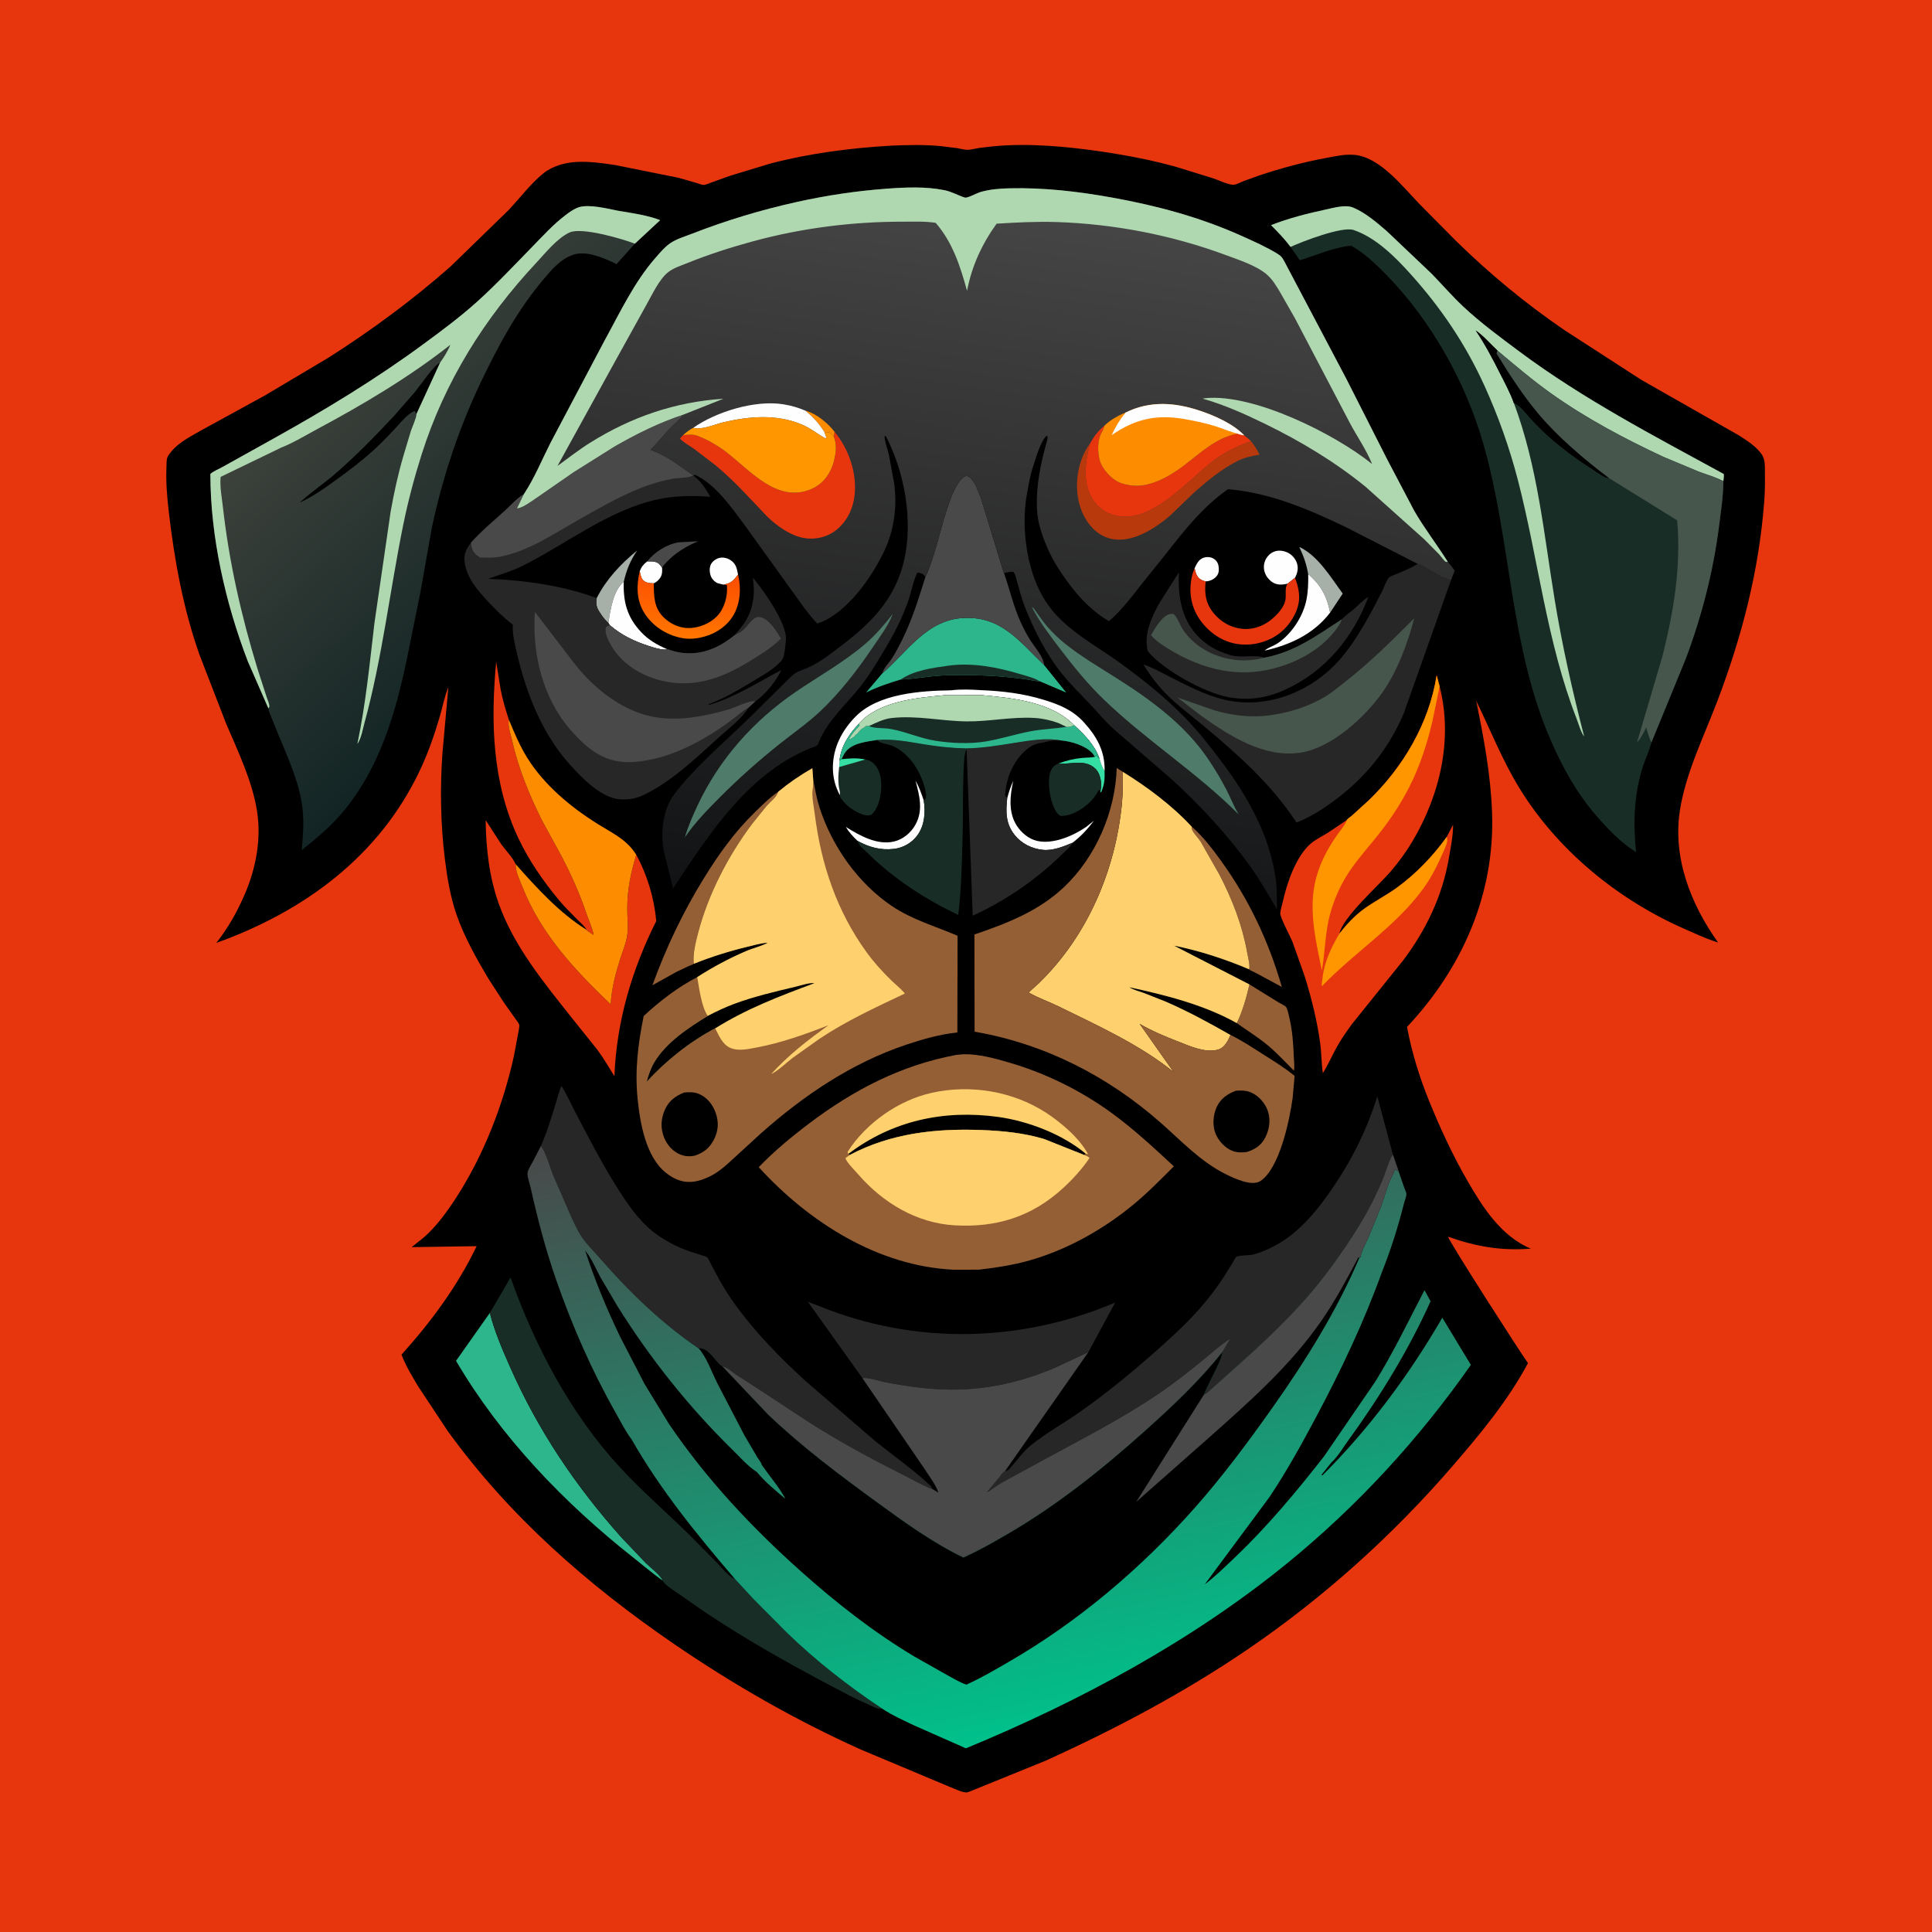 <svg version="1.1" xmlns="http://www.w3.org/2000/svg" style="display: block;" viewBox="0 0 2048 2048" width="1024" height="1024">
<defs>
	<linearGradient id="Gradient1" gradientUnits="userSpaceOnUse" x1="730.371" y1="610.784" x2="726.339" y2="674.276">
		<stop class="stop0" offset="0" stop-opacity="1" stop-color="rgb(253,79,0)"/>
		<stop class="stop1" offset="1" stop-opacity="1" stop-color="rgb(255,117,0)"/>
	</linearGradient>
	<linearGradient id="Gradient2" gradientUnits="userSpaceOnUse" x1="573.178" y1="658.741" x2="335.85" y2="410.528">
		<stop class="stop0" offset="0" stop-opacity="1" stop-color="rgb(18,37,36)"/>
		<stop class="stop1" offset="1" stop-opacity="1" stop-color="rgb(60,65,59)"/>
	</linearGradient>
	<linearGradient id="Gradient3" gradientUnits="userSpaceOnUse" x1="1009.49" y1="1120.71" x2="1162.58" y2="1821.97">
		<stop class="stop0" offset="0" stop-opacity="1" stop-color="rgb(73,72,73)"/>
		<stop class="stop1" offset="1" stop-opacity="1" stop-color="rgb(0,193,139)"/>
	</linearGradient>
	<linearGradient id="Gradient4" gradientUnits="userSpaceOnUse" x1="1004.64" y1="978.785" x2="1114.56" y2="232.073">
		<stop class="stop0" offset="0" stop-opacity="1" stop-color="rgb(17,19,20)"/>
		<stop class="stop1" offset="1" stop-opacity="1" stop-color="rgb(70,69,69)"/>
	</linearGradient>
</defs>
<path transform="translate(0,0)" fill="rgb(231,54,14)" d="M -0 -0 L 2048 0 L 2048 2048 L -0 2048 L -0 -0 z"/>
<path transform="translate(0,0)" fill="rgb(0,0,0)" d="M 943.917 154.428 C 961.407 153.673 979.165 153.196 996.616 154.822 L 1014.5 156.981 C 1018.01 157.548 1021.95 158.821 1025.5 158.8 C 1029.6 158.775 1034.19 157.34 1038.33 156.806 C 1048.15 155.541 1057.88 154.455 1067.78 154.023 C 1105.75 152.365 1145.12 156.915 1182.58 162.994 C 1203.58 166.403 1225.01 170.881 1245.55 176.526 L 1286.18 189.079 C 1291.47 190.876 1303.32 196.509 1308.21 195.815 C 1311.2 195.39 1315.12 193.174 1317.97 192.045 L 1334.31 186.186 C 1357.59 178.369 1381.78 171.863 1405.92 167.386 C 1416 165.515 1426.71 163.037 1437 164.298 C 1463.78 167.58 1487.4 198.485 1505.18 216.761 L 1543.42 255.396 C 1579.12 290.276 1617.25 321.908 1658.51 350.032 L 1739.77 402.607 L 1797.15 435.276 L 1842.57 461.092 C 1851.38 466.628 1860.77 472.512 1867.08 481 C 1871.46 486.896 1870.79 494.664 1870.87 501.633 C 1871 511.58 1870.94 521.423 1870.18 531.346 C 1864.58 604.917 1846.72 674.016 1820.57 742.887 C 1806.42 780.154 1787.44 818.313 1780.97 857.78 C 1772.65 908.588 1792.07 958.239 1821.26 999.092 L 1816.57 997.566 C 1806.53 994.17 1796.85 989.555 1787.14 985.334 C 1715.61 954.271 1650.51 901.249 1609.83 834.127 C 1592.08 804.838 1579.77 773.505 1564.82 742.865 C 1572.87 782.287 1580.36 822.056 1581.68 862.356 C 1584.5 948.374 1549.87 1026.43 1491.5 1088.6 C 1496.46 1115.26 1504.68 1141.92 1514.89 1167 C 1526.75 1196.15 1540.15 1225.14 1555.94 1252.39 C 1572.31 1280.65 1591.52 1310.51 1622.7 1323.64 C 1591.23 1326.02 1564.62 1321.49 1535.05 1310.96 C 1535.23 1314.94 1612.83 1435.58 1619.72 1444.98 C 1598.35 1485.05 1568.35 1521.08 1538.73 1555.29 C 1475.41 1628.42 1402.43 1694 1322.43 1748.49 C 1254.78 1794.56 1182.69 1832.7 1108.25 1866.48 L 1031.9 1897.5 C 1030.16 1898.16 1026.13 1900.08 1024.44 1900.08 C 1019.71 1900.1 1011.69 1896 1007.2 1894.35 L 912.506 1854.6 C 843.212 1823.45 776.995 1785.49 714.346 1742.59 C 622.865 1679.93 539.708 1607.12 474.525 1516.83 L 443.683 1470.26 C 437.013 1459.22 430.199 1448.06 425.607 1435.96 C 456.711 1401.53 485.192 1363.02 505.24 1320.99 L 436.387 1322.03 L 449.422 1311.58 C 462.552 1300.1 474.011 1284.34 483.45 1269.74 C 512.745 1224.4 533.246 1171.76 544.839 1119.16 L 549.302 1095.17 C 549.634 1092.84 550.697 1089.01 550.458 1086.73 C 550.251 1084.75 547.936 1082.19 546.772 1080.55 L 534.093 1062.67 L 517.592 1037.18 C 505.067 1016.17 492.273 993.304 484.154 970.185 C 477.349 950.806 474.001 930.248 471.5 909.931 C 467.003 873.389 466.403 835.131 469.001 798.394 L 475.278 728.531 C 471.224 738.053 469.269 749.03 466.351 759.023 C 460.612 778.673 453.931 797.927 445.183 816.465 C 402.074 907.815 322.507 965.977 229.22 999.583 L 229.895 998.736 C 241.966 983.435 251.629 966.083 259.337 948.218 C 271.219 920.674 277.109 890.135 272.524 860.19 C 267.679 828.544 252.315 796.522 239.799 767.301 L 211.578 694.379 C 194.461 646.126 184.936 594.274 179.036 543.533 C 177.162 527.423 175.713 511.112 176.464 494.88 C 176.599 491.96 176.328 487.44 177.446 484.778 C 178.392 482.525 180.547 479.876 182.111 478.022 C 190.209 468.418 203.915 461.611 214.663 455.432 L 280.733 419.24 L 347.881 379.344 C 393.695 350.201 436.81 318.407 477.563 282.542 L 539.192 222.627 C 550.996 210.029 562.632 194.592 575.952 183.772 C 580.833 179.808 586.873 176.893 592.83 174.966 C 611.821 168.825 633.836 172.192 653.097 175.136 L 719.629 188.549 L 738.608 194.038 C 740.413 194.54 743.97 196.063 745.751 196.017 C 748.463 195.947 752.391 194.049 754.974 193.118 L 774.141 186.251 L 816.981 173.257 C 858.561 162.477 901.095 156.946 943.917 154.428 z"/>
<path transform="translate(0,0)" fill="rgb(53,223,164)" d="M 1160.56 802.291 L 1162.5 800.529 L 1163.19 801.737 C 1164.27 803.506 1163.79 802.864 1165.47 804.272 C 1166.91 808.775 1168 813.259 1170.91 817.063 C 1171.15 825.201 1170.85 831.557 1167.5 839.175 L 1166.38 840.107 L 1166.7 837.54 C 1167.02 836.01 1167.32 834.57 1167.35 833 C 1167.44 827.406 1165.7 819.452 1161.63 815.332 C 1150.65 804.243 1135.77 810.285 1122.88 809.53 L 1121.96 809.468 C 1130.02 806.223 1138.41 804.258 1147.06 803.436 C 1151.66 803 1155.96 803.235 1160.56 802.291 z"/>
<path transform="translate(0,0)" fill="rgb(254,254,254)" d="M 686.12 595.082 C 690.686 595.174 695.742 594.661 699.156 598.278 C 700.283 599.473 701.1 600.565 701.897 601.978 C 702.058 607.02 701.911 610.473 698.385 614.339 C 696.822 616.052 695.221 617.38 693.081 618.311 C 689.685 618.231 686.442 618.202 683.445 616.396 C 679.511 614.024 679.082 609.608 678.137 605.479 C 680.138 600.664 681.98 598.255 686.12 595.082 z"/>
<path transform="translate(0,0)" fill="rgb(73,73,73)" d="M 686.12 595.082 C 693.408 585.267 707.59 576.538 719.695 574.849 L 740.257 573.78 L 738.619 574.439 C 727.521 579.003 716.076 586.117 707.689 594.776 C 705.622 596.91 703.029 599.216 701.897 601.978 C 701.1 600.565 700.283 599.473 699.156 598.278 C 695.742 594.661 690.686 595.174 686.12 595.082 z"/>
<path transform="translate(0,0)" fill="rgb(254,254,254)" d="M 1266.32 602.372 C 1268.34 598.007 1270.62 593.146 1275.47 591.351 C 1278.67 590.164 1282.99 590.206 1286 591.915 C 1289 593.615 1290.91 596.119 1291.6 599.5 C 1292.31 603.042 1292.32 606.948 1290.21 610.033 C 1287.94 613.332 1283.44 615.82 1279.46 616.146 L 1278.06 616.217 C 1276.08 615.856 1274.33 615.253 1272.63 614.161 C 1268.27 611.377 1267.49 607.066 1266.32 602.372 z"/>
<path transform="translate(0,0)" fill="rgb(254,254,254)" d="M 766.743 619.699 L 761.089 618.329 C 758.096 617.224 755.139 614.393 753.851 611.5 C 752.168 607.723 751.67 602.349 753.458 598.486 C 754.896 595.379 758.543 592.604 761.778 591.632 C 766.022 590.357 770.548 591.328 774.234 593.669 C 780.274 597.506 781.135 602.652 782.368 609.149 C 777.97 614.944 774.931 618.319 767.616 619.583 L 766.743 619.699 z"/>
<path transform="translate(0,0)" fill="rgb(254,254,254)" d="M 909.128 891.408 C 904.385 887.031 899.913 882.097 896.569 876.553 C 911.069 885.618 929.728 896.234 947.597 892.058 C 957.25 889.802 965.493 882.918 970.318 874.358 C 978.91 859.117 974.687 843.125 970.443 827.465 C 974.289 834.169 976.705 841.176 979.201 848.455 C 981.239 860.924 980.126 875.046 972.435 885.5 C 966.505 893.559 957.454 898.714 947.5 899.872 C 933.614 901.489 921.172 898.078 909.128 891.408 z"/>
<path transform="translate(0,0)" fill="rgb(254,254,254)" d="M 1067.66 846.321 C 1069.35 839.775 1071.27 833.862 1074.09 827.717 C 1070.66 843.267 1068.64 860.959 1077.75 875.146 C 1082.66 882.794 1090.57 889.433 1099.58 891.432 C 1116.6 895.21 1137.57 886.003 1151.42 876.568 L 1159.54 870.005 C 1152.95 878.937 1145.77 886.579 1136.95 893.333 C 1127.25 897.34 1116.19 901.959 1105.46 900.856 C 1093.71 899.647 1082.86 894.272 1075.5 885.007 C 1066.03 873.078 1066.14 860.589 1067.66 846.321 z"/>
<path transform="translate(0,0)" fill="rgb(166,176,168)" d="M 632.532 633.97 C 643.011 613.603 657.802 598.016 675.395 583.535 C 667.95 594.706 664.335 603.702 661.204 616.64 C 649.948 625.982 647.037 646.614 644.893 660.343 C 642.073 657.957 639.961 655.252 637.841 652.255 C 633.225 645.729 631.112 642.093 632.532 633.97 z"/>
<path transform="translate(0,0)" fill="rgb(166,176,168)" d="M 1386.74 608.661 C 1384.75 597.543 1382.07 589.918 1377.27 579.759 C 1397.02 588.848 1410.8 612.138 1423.34 629.237 L 1409.96 649.433 C 1406.69 632.299 1400.09 619.959 1386.74 608.661 z"/>
<path transform="translate(0,0)" fill="rgb(254,254,254)" d="M 1364.93 618.668 C 1360.68 619.707 1356.78 620.199 1352.5 618.921 C 1348.11 617.611 1343.84 613.41 1341.82 609.397 C 1339.53 604.878 1339.08 599.856 1340.82 595.042 C 1342.38 590.728 1345.88 586.699 1350.17 584.926 C 1354.92 582.966 1359.99 583.538 1364.58 585.585 C 1369.25 587.664 1373.24 592.127 1374.81 596.991 C 1376.54 602.34 1375.38 607.654 1372.78 612.455 L 1364.93 618.668 z"/>
<path transform="translate(0,0)" fill="rgb(254,254,254)" d="M 644.893 660.343 C 647.037 646.614 649.948 625.982 661.204 616.64 C 660.522 638.075 664.737 654.32 679.776 670.215 C 687.877 678.778 696.903 683.723 707.613 688.388 L 705.367 688.655 C 699.787 688.743 693.11 686.526 687.823 684.818 C 672.336 679.814 658.863 673.394 646.436 662.725 L 644.893 660.343 z"/>
<path transform="translate(0,0)" fill="rgb(254,254,254)" d="M 1386.74 608.661 C 1400.09 619.959 1406.69 632.299 1409.96 649.433 C 1392.68 671.937 1367.71 683.67 1340.6 689.679 C 1344.02 686.466 1350.28 684.652 1354.38 681.914 C 1369.33 671.936 1381.59 653.018 1384.96 635.409 C 1386.71 626.284 1386.88 617.912 1386.74 608.661 z"/>
<path transform="translate(0,0)" fill="url(#Gradient1)" d="M 678.137 605.479 C 679.082 609.608 679.511 614.024 683.445 616.396 C 686.442 618.202 689.685 618.231 693.081 618.311 C 693.062 632.002 693.168 644.407 703.704 654.628 C 710.634 661.35 720.249 665.797 730 665.772 C 740.872 665.744 752.685 660.948 760.183 653.083 C 767.976 644.908 771.422 632.208 770.606 621.026 L 770.5 620.141 C 769.1 619.814 768.197 619.626 766.743 619.699 L 767.616 619.583 C 774.931 618.319 777.97 614.944 782.368 609.149 C 785.667 622.96 784.96 638.343 778.124 651 C 771.755 662.791 759.649 671.293 746.86 674.758 L 745 675.242 C 737.548 677.231 729.601 677.741 722 676.18 C 706.157 672.928 691.86 663.714 683.127 649.95 C 674.464 636.297 674.589 620.735 678.137 605.479 z"/>
<path transform="translate(0,0)" fill="rgb(25,45,39)" d="M 890.018 806.088 L 892.085 804.807 C 900.61 803.919 908.729 803.291 917.193 805.132 C 922.195 805.837 925.916 808.32 928.804 812.5 C 935.559 822.278 935.089 836.611 932.368 847.665 C 931 853.221 927.908 860.749 923 864.044 C 916.895 865.55 909.707 861.597 904.583 858.545 C 898.608 854.986 894.893 850.944 890.766 845.5 L 890.374 842.979 C 890.395 841.192 890.453 839.549 890.026 837.803 C 888.093 829.898 888.557 821.102 889.574 813.068 L 890.018 806.088 z"/>
<path transform="translate(0,0)" fill="rgb(53,223,164)" d="M 890.018 806.088 L 892.085 804.807 C 900.61 803.919 908.729 803.291 917.193 805.132 L 889.574 813.068 L 890.018 806.088 z"/>
<path transform="translate(0,0)" fill="rgb(25,45,39)" d="M 1121.96 809.468 L 1122.88 809.53 C 1135.77 810.285 1150.65 804.243 1161.63 815.332 C 1165.7 819.452 1167.44 827.406 1167.35 833 C 1167.32 834.57 1167.02 836.01 1166.7 837.54 L 1164.52 837.889 C 1161.91 842.647 1159.25 846.444 1155.35 850.249 C 1147.19 858.22 1135.66 865.116 1124 864.924 C 1119.9 862.368 1117.92 857.763 1116.18 853.426 C 1112.42 844.053 1109.68 825.513 1114.4 815.987 C 1116.13 812.479 1118.41 810.851 1121.96 809.468 z"/>
<path transform="translate(0,0)" fill="rgb(254,254,254)" d="M 1008.14 731.754 C 1018.52 730.433 1030.13 730.963 1040.58 731.614 C 1063.47 732.583 1084.78 735.189 1106.81 741.934 C 1122.87 746.85 1137.19 752.762 1148.72 765.418 C 1162.38 780.416 1171.48 796.069 1170.91 817.063 C 1168 813.259 1166.91 808.775 1165.47 804.272 C 1160.59 789.753 1149.55 778.886 1138.59 768.739 C 1114.15 743.875 1073.71 739.99 1041.05 736.94 L 1000.47 737.028 C 970.954 739.764 931.592 743.533 910.63 766.892 L 910.547 767.233 C 900.472 777.438 891.251 791.471 890.018 806.088 L 889.574 813.068 C 888.557 821.102 888.093 829.898 890.026 837.803 C 890.453 839.549 890.395 841.192 890.374 842.979 C 885.499 834.246 883.024 824.508 882.899 814.539 C 882.634 793.286 892.198 774.575 907.004 759.538 C 931.027 735.138 975.979 732.256 1008.14 731.754 z"/>
<path transform="translate(0,0)" fill="rgb(148,95,53)" d="M 1263.19 876.189 C 1275.06 886.464 1285.42 900.118 1294.56 912.788 C 1323.89 953.463 1345 998.069 1358.8 1046.22 L 1331 1031.23 C 1329.86 1030.63 1324.7 1028.42 1324.11 1027.53 C 1325.43 1023.61 1322.85 1014.24 1322.1 1010 C 1316.85 980.564 1306.32 953.525 1292.57 927.025 L 1272.9 892.405 C 1270.31 888.302 1265.94 884.202 1263.9 880.013 C 1263.24 878.658 1263.25 877.664 1263.19 876.189 z"/>
<path transform="translate(0,0)" fill="rgb(148,95,53)" d="M 1324.48 1043.52 L 1355.82 1062.88 C 1357.23 1063.74 1362.57 1066.32 1363.34 1067.51 C 1365.04 1070.15 1366.13 1076.07 1366.86 1079.23 C 1370.08 1093.17 1371.01 1106.8 1371.53 1121.03 C 1371.69 1125.32 1372.52 1130.75 1371.57 1134.92 C 1362.69 1126.05 1353.86 1116.41 1344.24 1108.37 C 1333.68 1099.56 1322.23 1092.51 1311.09 1084.58 C 1317.28 1071.51 1321.21 1057.55 1324.48 1043.52 z"/>
<path transform="translate(0,0)" fill="rgb(231,54,14)" d="M 1266.32 602.372 C 1267.49 607.066 1268.27 611.377 1272.63 614.161 C 1274.33 615.253 1276.08 615.856 1278.06 616.217 C 1276.61 628.821 1277.98 639.413 1286.21 649.599 C 1294.02 659.264 1304.43 665.291 1316.81 666.598 C 1327.54 667.73 1338.61 663.96 1347 657.277 C 1353.73 651.91 1361.92 643.426 1362.8 634.5 C 1363.28 629.679 1361.88 622.571 1364.93 618.668 L 1372.78 612.455 C 1375.65 620.221 1377.73 628.114 1376.98 636.434 C 1375.86 648.884 1367.17 662.671 1357.5 670.42 C 1344.9 680.51 1328.17 684.975 1312.21 682.748 C 1296.05 680.492 1282.03 670.824 1272.55 657.802 C 1263.63 645.55 1260.33 630.577 1262.62 615.642 L 1262.89 614 C 1263.56 609.806 1264.71 606.306 1266.32 602.372 z"/>
<path transform="translate(0,0)" fill="rgb(148,95,53)" d="M 735.455 1021.65 C 734.471 1022.57 731.677 1023.34 730.284 1023.96 L 717.5 1030 L 691.607 1044.4 C 705.771 1005.23 723.821 967.194 745.669 931.758 C 761.62 905.885 778.056 882.647 799.941 861.252 C 807.789 853.581 815.93 845.428 825.007 839.242 C 823.093 845.28 816.74 849.697 812.614 854.381 L 797.555 873.056 C 771.957 907.107 750.947 947.594 740.058 988.888 C 737.408 998.936 734.357 1011.29 735.455 1021.65 z"/>
<path transform="translate(0,0)" fill="rgb(231,54,14)" d="M 621.78 985.638 C 619.63 981.59 615.331 978.149 612.099 974.904 C 605.329 968.107 598.478 961.313 592.346 953.928 C 575.653 933.823 561.008 912.696 549.746 889.042 C 521.697 830.134 520.005 765.324 525.968 701.5 L 530.677 730.746 C 532.787 741.768 535.916 752.257 539.417 762.913 C 538.106 769.835 541.177 777.65 542.693 784.429 C 549.308 814.022 561.164 843.006 574.742 870.036 L 595.492 908.075 C 605.54 927.28 614.504 947.307 621.458 967.845 C 623.927 975.137 627.934 983.507 629.221 990.994 C 627.848 990.071 622.248 986.867 621.78 985.638 z"/>
<path transform="translate(0,0)" fill="rgb(45,182,139)" d="M 935.21 713.861 C 962.373 690.449 982.783 656.188 1023 654.984 C 1062.19 653.81 1081.25 680.686 1106.78 704.978 L 1130.29 734.192 L 1102.29 722.216 C 1096.62 722.128 1091.56 720.517 1086 719.822 C 1071.26 717.981 1056.54 716.49 1041.69 716.023 C 1025.34 715.509 1008.51 715.162 992.205 716.507 C 979.755 717.533 967.316 719.888 954.873 720.316 C 942.311 724.052 929.848 728.271 918.093 734.099 L 935.21 713.861 z"/>
<path transform="translate(0,0)" fill="rgb(25,45,39)" d="M 954.873 720.316 C 968.897 710.476 988.682 708.001 1005.24 705.65 C 1030.55 702.056 1057.86 707.424 1082.03 714.714 C 1088.79 716.752 1096.22 718.511 1102.29 722.216 C 1096.62 722.128 1091.56 720.517 1086 719.822 C 1071.26 717.981 1056.54 716.49 1041.69 716.023 C 1025.34 715.509 1008.51 715.162 992.205 716.507 C 979.755 717.533 967.316 719.888 954.873 720.316 z"/>
<path transform="translate(0,0)" fill="rgb(45,182,139)" d="M 519.268 1391.73 C 524.189 1411.38 532.537 1430.64 540.718 1449.14 C 570.352 1516.17 609.845 1574.89 658.531 1629.52 L 684.665 1656.95 C 689.672 1661.88 699.873 1669.35 702.547 1675.56 C 691.993 1668.14 681.896 1659.45 671.748 1651.45 C 598.293 1593.58 530.858 1523.46 483.41 1442.54 L 519.268 1391.73 z"/>
<path transform="translate(0,0)" fill="rgb(39,39,39)" d="M 1024.11 793.306 C 1041.9 793.036 1059.38 790.019 1076.9 787.227 C 1091.99 784.822 1109.85 781.906 1125.07 784.933 C 1119.96 784.94 1114.92 784.6 1110 786.113 C 1105.98 787.35 1101.66 787.417 1097.74 788.872 C 1087.51 792.669 1079.14 802.866 1073.99 812.25 C 1068.57 822.121 1066.34 831.842 1065.4 843 C 1066.11 844.329 1066.59 845.231 1067.66 846.321 C 1066.14 860.589 1066.03 873.078 1075.5 885.007 C 1082.86 894.272 1093.71 899.647 1105.46 900.856 C 1116.19 901.959 1127.25 897.34 1136.95 893.333 C 1134.56 897.982 1129.33 902.138 1125.62 905.799 C 1098.89 932.126 1065.31 955.214 1031.09 970.649 L 1024.68 794.869 L 1024.11 793.306 z"/>
<path transform="translate(0,0)" fill="rgb(25,45,39)" d="M 929.731 784.38 C 947.387 782.973 963.342 786.389 980.618 789.16 C 994.982 791.464 1009.57 793.07 1024.11 793.306 L 1024.68 794.869 L 1023.87 795.99 C 1020.07 801.704 1020.96 865.853 1020.61 878.253 C 1019.72 908.616 1019.45 939.72 1015.81 969.878 C 981.011 953.347 948.007 932.015 920.415 904.934 C 917.237 901.815 911.131 896.912 909.626 892.89 L 909.128 891.408 C 921.172 898.078 933.614 901.489 947.5 899.872 C 957.454 898.714 966.505 893.559 972.435 885.5 C 980.126 875.046 981.239 860.924 979.201 848.455 L 981.472 846.208 C 981.749 844.071 981.787 842.381 981.405 840.238 C 977.884 820.51 964.955 798.921 946.202 790.706 C 941.714 788.74 934.39 788.372 930.903 785.454 L 929.731 784.38 z"/>
<path transform="translate(0,0)" fill="rgb(39,39,39)" d="M 1422.47 656.479 L 1423.38 655.48 C 1426.73 651.908 1431.17 649.09 1434.91 645.903 C 1439.95 641.594 1444.75 636.047 1450.51 632.825 C 1434.48 675.654 1404.84 711.544 1362.74 730.908 C 1342.85 740.056 1323.54 742.952 1302.07 738.985 C 1276.48 734.255 1233.74 710.557 1216.83 690.551 C 1212.03 673.063 1220.54 654.102 1229.25 638.881 L 1249.69 606.642 C 1248.61 631.128 1251.8 654.986 1269.19 673.732 C 1278.36 683.628 1290.05 690.346 1303 694.02 L 1304.79 694.555 C 1316.33 697.883 1329.61 693.508 1340.45 697.144 C 1372.41 691.21 1395.88 673.638 1422.47 656.479 z"/>
<path transform="translate(0,0)" fill="rgb(71,86,77)" d="M 1422.47 656.479 C 1418.67 667.46 1404.14 681.567 1395 688.02 C 1380.87 697.992 1366.9 704.147 1350.23 708.557 C 1312.46 718.551 1275.57 709.643 1242.65 690.198 C 1234.38 685.318 1226.56 680.684 1220.16 673.386 C 1224.08 666.367 1231.73 652.949 1240 650.93 C 1241.31 650.611 1242.68 650.738 1244 650.806 C 1248 654.31 1250.47 661.807 1253.42 666.525 C 1264.87 684.809 1286.46 696.518 1307.5 699.246 L 1309.25 699.484 C 1319.45 700.759 1330.55 699.731 1340.45 697.144 C 1372.41 691.21 1395.88 673.638 1422.47 656.479 z"/>
<path transform="translate(0,0)" fill="rgb(25,45,39)" d="M 1000.47 737.028 L 1041.05 736.94 C 1073.71 739.99 1114.15 743.875 1138.59 768.739 C 1149.55 778.886 1160.59 789.753 1165.47 804.272 C 1163.79 802.864 1164.27 803.506 1163.19 801.737 L 1162.5 800.529 L 1160.56 802.291 C 1159.78 800.963 1159.04 799.653 1158.01 798.5 C 1150.72 790.383 1135.67 785.874 1125.07 784.933 C 1109.85 781.906 1091.99 784.822 1076.9 787.227 C 1059.38 790.019 1041.9 793.036 1024.11 793.306 C 1009.57 793.07 994.982 791.464 980.618 789.16 C 963.342 786.389 947.387 782.973 929.731 784.38 C 918.789 786.224 903.415 787.601 896.307 797.097 C 894.553 799.439 893.318 802.166 892.085 804.807 L 890.018 806.088 C 891.251 791.471 900.472 777.438 910.547 767.233 L 910.63 766.892 C 931.592 743.533 970.954 739.764 1000.47 737.028 z"/>
<path transform="translate(0,0)" fill="rgb(45,182,139)" d="M 910.547 767.233 L 911.298 769.239 C 906.889 773.736 903.433 777.698 900.096 783.096 L 901.51 783.5 L 902.677 782.537 C 903.457 781.913 904.445 781.595 905.25 781.005 L 907.5 778.51 L 908.51 778 L 910.253 775.886 C 912.239 773.502 913.55 772.273 916.25 771.005 L 918 769.51 C 919.004 769.508 920.164 769.369 921.13 769.637 C 926.702 772.427 937.396 771.456 944 772.734 L 945.846 773.073 C 961.409 776.036 975.703 782.738 991.598 785.232 C 1008.41 787.87 1027.85 788.773 1044.68 786.017 C 1061.03 783.338 1076.78 778.082 1093.03 775.087 C 1105.57 772.775 1118.06 772.473 1130.52 770.522 C 1133.8 770.769 1135.67 770.013 1138.59 768.739 C 1149.55 778.886 1160.59 789.753 1165.47 804.272 C 1163.79 802.864 1164.27 803.506 1163.19 801.737 L 1162.5 800.529 L 1160.56 802.291 C 1159.78 800.963 1159.04 799.653 1158.01 798.5 C 1150.72 790.383 1135.67 785.874 1125.07 784.933 C 1109.85 781.906 1091.99 784.822 1076.9 787.227 C 1059.38 790.019 1041.9 793.036 1024.11 793.306 C 1009.57 793.07 994.982 791.464 980.618 789.16 C 963.342 786.389 947.387 782.973 929.731 784.38 C 918.789 786.224 903.415 787.601 896.307 797.097 C 894.553 799.439 893.318 802.166 892.085 804.807 L 890.018 806.088 C 891.251 791.471 900.472 777.438 910.547 767.233 z"/>
<path transform="translate(0,0)" fill="rgb(175,216,177)" d="M 1000.47 737.028 L 1041.05 736.94 C 1073.71 739.99 1114.15 743.875 1138.59 768.739 C 1135.67 770.013 1133.8 770.769 1130.52 770.522 L 1122.16 766.518 C 1114.11 763.544 1105.25 761.564 1096.68 761.054 C 1072.32 759.605 1048.62 764.99 1024.46 764.706 C 997.893 764.393 971.616 758.096 944.914 761.169 C 936.554 762.131 928.682 766.153 921.13 769.637 C 920.164 769.369 919.004 769.508 918 769.51 L 916.25 771.005 C 913.55 772.273 912.239 773.502 910.253 775.886 L 908.51 778 L 907.5 778.51 L 905.25 781.005 C 904.445 781.595 903.457 781.913 902.677 782.537 L 901.51 783.5 L 900.096 783.096 C 903.433 777.698 906.889 773.736 911.298 769.239 L 910.547 767.233 L 910.63 766.892 C 931.592 743.533 970.954 739.764 1000.47 737.028 z"/>
<path transform="translate(0,0)" fill="rgb(73,73,73)" d="M 980.866 611.882 C 991.066 589.838 995.798 564.185 1003.45 541.023 C 1006.27 532.491 1009.03 523.591 1013.55 515.8 C 1015.87 511.799 1019.87 505.568 1024.5 504.339 C 1027.85 505.465 1029.66 507.171 1031.58 510.043 L 1032.15 510.922 C 1033.14 512.393 1033.99 513.612 1034.61 515.278 L 1039.63 527.463 L 1063.57 605.738 L 1064.28 607.412 C 1070.37 624.907 1074.34 642.88 1082.1 659.828 C 1085.16 666.512 1088.52 673.007 1092.5 679.192 C 1096.96 686.122 1106.5 696.896 1106.78 704.978 C 1081.25 680.686 1062.19 653.81 1023 654.984 C 982.783 656.188 962.373 690.449 935.21 713.861 C 936.985 707.643 941.817 703.575 945.285 698.252 C 949.228 692.2 952.79 685.371 956.005 678.895 C 966.821 657.106 973.661 634.988 980.866 611.882 z"/>
<path transform="translate(0,0)" fill="rgb(231,54,14)" d="M 674.458 906.128 C 686.18 927.592 693.375 951.877 695.676 976.291 C 669.789 1027.97 653.537 1082.87 651.308 1140.82 C 645.547 1131.41 639.834 1121.84 633.328 1112.92 L 606.485 1079.41 C 576.817 1041.92 545.05 1003.66 528.729 958.049 C 518.671 929.941 515.094 899.111 514.818 869.378 L 531.139 894.635 C 535.724 901.103 543.463 908.882 546.562 915.952 L 546.607 917.914 C 546.97 925.027 551.258 933.739 553.888 940.406 C 573.42 989.936 609.408 1028.52 647.348 1064.61 C 648.371 1047.37 652.66 1031.36 657.93 1015 C 660.239 1007.83 663.339 1000.34 664.638 992.934 C 666.269 983.64 664.882 972.337 664.929 962.772 C 665.027 942.625 668.644 925.322 674.458 906.128 z"/>
<path transform="translate(0,0)" fill="rgb(254,140,0)" d="M 539.417 762.913 C 545.163 776.651 550.89 790.384 558.756 803.079 C 576.718 832.067 605.008 855.63 633.739 873.537 C 649.047 883.078 664.665 890.087 674.458 906.128 C 668.644 925.322 665.027 942.625 664.929 962.772 C 664.882 972.337 666.269 983.64 664.638 992.934 C 663.339 1000.34 660.239 1007.83 657.93 1015 C 652.66 1031.36 648.371 1047.37 647.348 1064.61 C 609.408 1028.52 573.42 989.936 553.888 940.406 C 551.258 933.739 546.97 925.027 546.607 917.914 L 546.562 915.952 C 568.981 941.266 592.841 967.579 621.78 985.638 C 622.248 986.867 627.848 990.071 629.221 990.994 C 627.934 983.507 623.927 975.137 621.458 967.845 C 614.504 947.307 605.54 927.28 595.492 908.075 L 574.742 870.036 C 561.164 843.006 549.308 814.022 542.693 784.429 C 541.177 777.65 538.106 769.835 539.417 762.913 z"/>
<path transform="translate(0,0)" fill="rgb(39,39,39)" d="M 914.304 1461.06 L 856.429 1379.99 L 869.516 1384.98 C 970.763 1425.78 1081.98 1423.3 1182.12 1380.76 L 1153.68 1433.37 L 1118.73 1449.67 C 1084.49 1464.44 1047.73 1472.99 1010.36 1473.04 C 985.885 1473.07 961.688 1469.74 937.708 1465.06 C 932.534 1464.06 918.459 1459.36 914.304 1461.06 z"/>
<path transform="translate(0,0)" fill="rgb(25,45,39)" d="M 519.268 1391.73 L 541.2 1354.24 C 566.969 1426.62 604.62 1498.37 656.981 1555.22 C 679.975 1580.18 705.553 1602.28 729.715 1625.98 L 759.556 1656.03 C 764.169 1660.79 771.28 1670.06 777.112 1672.84 L 778.834 1673.52 L 798.34 1694.66 L 833.714 1730.28 C 864.245 1760.02 899.613 1787.68 935.144 1811.24 L 931.251 1811.33 C 927.185 1810.24 922.665 1807.72 918.757 1806.02 C 906.29 1800.6 894.258 1794.15 882.244 1787.79 C 826.975 1758.57 773.851 1728.53 723 1691.97 C 718.018 1688.39 704.761 1680.64 702.547 1675.56 C 699.873 1669.35 689.672 1661.88 684.665 1656.95 L 658.531 1629.52 C 609.845 1574.89 570.352 1516.17 540.718 1449.14 C 532.537 1430.64 524.189 1411.38 519.268 1391.73 z"/>
<path transform="translate(0,0)" fill="rgb(39,39,39)" d="M 1065.24 1559.67 C 1069.52 1558.83 1071.09 1555.78 1073.93 1552.57 C 1079.91 1545.81 1085.26 1538.09 1092.33 1532.39 C 1109.21 1518.81 1128.83 1508.05 1146.52 1495.49 C 1172.54 1477.01 1197.84 1456.45 1221.77 1435.36 C 1237.61 1421.39 1253.33 1407.3 1267.62 1391.7 C 1278.58 1379.73 1288.71 1366.73 1297.59 1353.15 L 1306.79 1338.32 C 1307.39 1337.25 1309.64 1332.73 1310.69 1332.18 C 1313.58 1330.64 1323.23 1330.88 1326.97 1330.1 C 1335.17 1328.37 1343.08 1324.9 1350.47 1321.04 C 1375.58 1307.92 1394.2 1285.79 1410.18 1262.89 C 1432.03 1231.55 1448.59 1198.73 1460 1162.23 L 1476.61 1224.22 C 1473.86 1225.72 1468.28 1243.91 1466.64 1247.95 C 1459.24 1266.26 1450.26 1283.84 1439.84 1300.63 C 1423.54 1326.91 1404.37 1353.79 1383.88 1376.97 C 1358.83 1405.29 1330.97 1430.73 1302.72 1455.79 L 1286.08 1470.66 C 1282.97 1473.44 1280.06 1476.74 1276.19 1478.4 C 1280.31 1468.2 1285.92 1458.37 1290.5 1448.31 C 1292.7 1443.48 1295.28 1438.51 1295.79 1433.17 L 1304.29 1418.92 C 1293.06 1425.97 1283.71 1434.77 1273.47 1443.1 C 1258.93 1454.95 1244.44 1466.31 1228.94 1476.89 C 1189.88 1503.53 1147.41 1525 1105.98 1547.65 L 1062.08 1571.57 C 1056.67 1574.71 1051.75 1578.9 1046.21 1581.75 L 1058.68 1566.8 C 1060.61 1564.42 1062.59 1561.23 1065.24 1559.67 z"/>
<path transform="translate(0,0)" fill="rgb(39,39,39)" d="M 573.414 1214.65 C 579.894 1200.17 584.265 1185.18 589.018 1170.08 C 590.898 1164.11 592.372 1156.75 595.235 1151.24 C 600.85 1160.14 605.255 1170.17 610.144 1179.52 C 624.177 1206.37 638.282 1233.71 654.476 1259.32 C 664.965 1275.9 675.965 1292.26 691.268 1304.81 C 700.386 1312.28 711.217 1318.43 722.023 1323.07 C 728.952 1326.05 736.18 1328.04 743.292 1330.49 C 744.73 1330.98 748.641 1331.91 749.577 1332.74 C 750.559 1333.62 751.951 1336.85 752.654 1338.09 L 762.596 1356.78 C 767.595 1365.64 773.057 1374.25 779.016 1382.5 C 800.658 1412.46 827.007 1439.4 854.276 1464.26 L 928.472 1528.2 C 947.589 1543.53 968.252 1558.05 986.166 1574.74 C 987.343 1575.83 987.868 1577.03 988.407 1578.51 C 976.402 1574.03 964.749 1566.94 953.233 1561.2 C 921.453 1545.37 890 1528.07 859.939 1509.16 L 797.935 1468.45 L 779.337 1456.5 C 775.367 1453.77 770.331 1448.93 765.53 1448.21 C 762.35 1446.79 756.618 1438.72 753.722 1435.88 C 749.487 1431.71 746.484 1428.93 740.318 1429 L 740.04 1429.02 C 700.769 1402.12 667.064 1369.52 635.916 1333.71 C 629.639 1326.49 622.158 1319.24 616.798 1311.33 C 612.332 1304.75 608.9 1296.96 605.5 1289.76 L 586.5 1246.03 C 582.75 1236.7 579.841 1224.6 574.486 1216.24 L 573.414 1214.65 z"/>
<path transform="translate(0,0)" fill="rgb(39,39,39)" d="M 1502.76 597.713 C 1507.22 599.324 1510.89 601.71 1515.01 603.973 L 1519.22 606.452 C 1521.88 607.947 1524.26 609.613 1527.01 610.985 L 1528.57 611.794 C 1529.86 612.44 1530.66 612.636 1532.01 612.995 C 1534.17 613.571 1535.98 614.384 1537.94 615.443 L 1487.89 756.633 C 1471.84 793.902 1447.72 823.806 1415.32 847.986 C 1402.46 857.587 1389.34 866.034 1374.37 871.962 C 1347.86 831.396 1312.74 800.304 1275.92 769.5 C 1260.09 756.258 1242.49 743.797 1229.1 727.917 C 1222.79 720.431 1217.12 712.868 1212.13 704.436 C 1221.81 707.592 1230.98 712.83 1240.04 717.425 C 1258.41 726.741 1277.83 736.994 1298 741.723 C 1342.8 752.227 1389.88 733.441 1419.82 699.625 C 1433.77 683.865 1444.85 664.704 1454.95 646.309 L 1465.55 625.855 C 1467.22 622.331 1469.86 614.573 1472.63 612.02 C 1474.09 610.676 1478.84 609.126 1480.88 608.242 C 1487.98 605.167 1495.2 602.407 1501.8 598.32 L 1502.76 597.713 z"/>
<path transform="translate(0,0)" fill="rgb(71,86,77)" d="M 1499.14 655.385 C 1492.33 681.671 1481.1 711.766 1465.4 734.055 C 1447.08 760.067 1411.68 792.714 1378.76 797.8 C 1340.36 803.734 1303.93 780.449 1273.96 759.184 L 1249.45 740.434 L 1248.02 739.364 L 1287.48 753.052 C 1305.95 758.459 1325.88 760.858 1345.06 758.375 C 1364.82 755.818 1383.44 750.211 1401 740.639 C 1410.24 735.598 1418.74 728.443 1427 721.937 C 1452.91 701.533 1475.92 678.707 1499.14 655.385 z"/>
<path transform="translate(0,0)" fill="rgb(231,54,14)" d="M 1427.74 869.199 C 1428.27 868.053 1431.99 865.551 1433.06 864.637 L 1450.83 848.485 C 1487.63 813 1514.98 766.545 1522.91 715.745 L 1526.06 727.701 C 1540.4 783.705 1526.32 843.009 1497.12 892.065 C 1490.34 903.464 1482.54 914.035 1473.9 924.104 C 1461.16 938.964 1423.19 972.484 1419.81 989.689 C 1427.13 980.248 1435.59 971.133 1445.22 964.005 C 1456.31 955.799 1468.82 949.567 1480.05 941.492 C 1500.38 926.869 1519.05 907.516 1533.56 887.19 L 1540.3 874.279 C 1540.44 885.791 1537.75 898.569 1535.82 909.907 C 1529.08 949.502 1511.58 985.983 1487.47 1017.96 L 1433.08 1085.62 C 1427.3 1093.56 1421.58 1101.66 1416.85 1110.28 C 1411.87 1119.33 1407.79 1128.8 1402.27 1137.56 C 1400.71 1127.14 1400.89 1116.51 1399.48 1106.05 C 1396.24 1082.19 1390.22 1057.97 1383.07 1035 L 1370.08 998.369 C 1367.81 992.709 1356.82 972.389 1357.13 968.156 C 1357.44 964.131 1359.06 959.485 1359.93 955.5 C 1364.23 935.881 1374.07 906.88 1390.01 893.808 C 1395.28 889.49 1401.79 886.28 1407.62 882.759 L 1427.74 869.199 z"/>
<path transform="translate(0,0)" fill="rgb(255,150,0)" d="M 1533.56 887.19 C 1535.41 891.835 1532.28 897.774 1530.32 902.292 C 1524.48 915.704 1517.81 929.319 1509.26 941.209 C 1480 981.898 1435.62 1009.57 1401.27 1045.48 C 1400.77 1042.53 1401.64 1039.94 1401.94 1037 C 1403.67 1019.8 1411.11 1004.44 1419.81 989.689 C 1427.13 980.248 1435.59 971.133 1445.22 964.005 C 1456.31 955.799 1468.82 949.567 1480.05 941.492 C 1500.38 926.869 1519.05 907.516 1533.56 887.19 z"/>
<path transform="translate(0,0)" fill="rgb(255,150,0)" d="M 1427.74 869.199 C 1428.27 868.053 1431.99 865.551 1433.06 864.637 L 1450.83 848.485 C 1487.63 813 1514.98 766.545 1522.91 715.745 L 1526.06 727.701 L 1518.38 764.736 C 1512.9 788.219 1504.94 812.612 1493.98 834.14 C 1485.63 850.554 1475.43 866.262 1464.19 880.839 C 1453.3 894.946 1441.03 908.123 1431.01 922.875 C 1421.57 936.768 1414.57 952.216 1410.09 968.393 C 1404.65 988.007 1404.79 1008.81 1401.19 1028.84 C 1395.2 998.71 1387.49 967.818 1393.69 937 C 1397.57 917.709 1406.33 901.102 1417.42 885.089 C 1421.02 879.882 1425.56 875.208 1427.74 869.199 z"/>
<path transform="translate(0,0)" fill="rgb(73,73,73)" d="M 1065.24 1559.67 C 1062.59 1561.23 1060.61 1564.42 1058.68 1566.8 L 1046.21 1581.75 C 1051.75 1578.9 1056.67 1574.71 1062.08 1571.57 L 1105.98 1547.65 C 1147.41 1525 1189.88 1503.53 1228.94 1476.89 C 1244.44 1466.31 1258.93 1454.95 1273.47 1443.1 C 1283.71 1434.77 1293.06 1425.97 1304.29 1418.92 L 1295.79 1433.17 C 1271.63 1463.77 1242.41 1491.18 1213.41 1517.13 C 1167.66 1558.08 1120.23 1595.97 1067 1626.82 C 1052.11 1635.44 1036.95 1644.09 1021.23 1651.09 C 989.501 1635.85 959.036 1613.94 930.656 1593.26 C 890.169 1563.76 850.2 1533.95 813.914 1499.28 L 765.53 1448.21 C 770.331 1448.93 775.367 1453.77 779.337 1456.5 L 797.935 1468.45 L 859.939 1509.16 C 890 1528.07 921.453 1545.37 953.233 1561.2 C 964.749 1566.94 976.402 1574.03 988.407 1578.51 L 994.754 1582.2 C 991.928 1573.74 984.771 1564.55 979.997 1557 L 914.304 1461.06 C 918.459 1459.36 932.534 1464.06 937.708 1465.06 C 961.688 1469.74 985.885 1473.07 1010.36 1473.04 C 1047.73 1472.99 1084.49 1464.44 1118.73 1449.67 L 1153.68 1433.37 L 1065.24 1559.67 z"/>
<path transform="translate(0,0)" fill="rgb(254,209,110)" d="M 1190.3 818.205 C 1216 834.04 1242.67 853.967 1263.19 876.189 C 1263.25 877.664 1263.24 878.658 1263.9 880.013 C 1265.94 884.202 1270.31 888.302 1272.9 892.405 L 1292.57 927.025 C 1306.32 953.525 1316.85 980.564 1322.1 1010 C 1322.85 1014.24 1325.43 1023.61 1324.11 1027.53 C 1298.86 1016.77 1271.52 1007.86 1244.59 1002.45 L 1324.48 1043.52 C 1321.21 1057.55 1317.28 1071.51 1311.09 1084.58 C 1276.41 1065.11 1235.76 1054.89 1197.08 1046.52 C 1201.8 1049.45 1207.38 1050.73 1212.59 1052.6 L 1235.78 1061.74 C 1259.48 1072.08 1281.98 1084.29 1304.4 1097.12 L 1301.72 1102.85 C 1298.92 1107.64 1295.93 1111.57 1290.28 1112.9 C 1276.95 1116.04 1261.47 1109.01 1249.2 1104.22 C 1235.02 1098.69 1221.25 1093.02 1208.08 1085.33 L 1244.04 1136.39 C 1208.35 1107.36 1162.64 1086.73 1121.46 1066.51 C 1111.25 1061.5 1100.16 1057.8 1090.37 1052.07 L 1101.45 1042.01 C 1152.77 992.136 1182.47 922.531 1189.32 851.614 C 1190.38 840.6 1190.14 829.27 1190.3 818.205 z"/>
<path transform="translate(0,0)" fill="rgb(148,95,53)" d="M 1304.4 1097.12 C 1316.29 1102.86 1327.46 1110.33 1338.6 1117.41 C 1350.12 1124.73 1361.75 1131.83 1372.35 1140.48 L 1370.25 1164.04 C 1367.05 1186.94 1356.68 1237.81 1336.38 1251.77 C 1327.1 1258.14 1308.18 1249.06 1299.12 1244.56 C 1272.76 1231.47 1252.06 1209.24 1230.21 1190.01 C 1173.98 1140.53 1107.06 1106.36 1033.11 1093.63 L 1032.93 990.605 C 1067.45 978.795 1100.57 966.04 1127.62 940.615 C 1161.5 908.768 1182.38 860.473 1183.77 814.11 L 1190.3 818.205 C 1190.14 829.27 1190.38 840.6 1189.32 851.614 C 1182.47 922.531 1152.77 992.136 1101.45 1042.01 L 1090.37 1052.07 C 1100.16 1057.8 1111.25 1061.5 1121.46 1066.51 C 1162.64 1086.73 1208.35 1107.36 1244.04 1136.39 L 1208.08 1085.33 C 1221.25 1093.02 1235.02 1098.69 1249.2 1104.22 C 1261.47 1109.01 1276.95 1116.04 1290.28 1112.9 C 1295.93 1111.57 1298.92 1107.64 1301.72 1102.85 L 1304.4 1097.12 z"/>
<path transform="translate(0,0)" fill="rgb(0,0,0)" d="M 1310.24 1156.19 C 1315.65 1155.84 1320.64 1155.83 1325.76 1157.88 C 1333.89 1161.16 1340.83 1169.03 1343.78 1177.2 C 1347.18 1186.59 1345.77 1196.7 1341.39 1205.51 C 1337.1 1214.14 1330.57 1218.24 1321.77 1221.16 C 1316.55 1221.9 1311.49 1221.88 1306.5 1220 C 1298.76 1217.08 1291.76 1209.47 1288.63 1201.93 C 1285.05 1193.31 1285.85 1181.96 1289.71 1173.58 C 1293.9 1164.48 1301.18 1159.55 1310.24 1156.19 z"/>
<path transform="translate(0,0)" fill="rgb(39,39,39)" d="M 555.258 523.872 L 547.979 539.022 C 554.381 538.132 561.736 532.511 567.06 528.94 L 608.161 500.506 L 651.293 473.417 C 673.981 460.292 699.317 447.701 724.249 439.593 L 723.781 440.34 C 720.549 445.335 714.577 449.322 710.384 453.77 L 689.623 476.964 L 690.776 477.365 C 707.852 483.47 720.281 494.041 734.942 504.037 C 742.76 509.99 748.348 517.991 752.816 526.631 C 734.539 525.137 715.059 525.433 697.102 529.365 C 644.578 540.865 600.308 576.85 552.879 600.347 C 541.412 606.028 529.428 608.989 517.64 613.595 C 555.898 614.999 596.439 620.673 632.532 633.97 C 631.112 642.093 633.225 645.729 637.841 652.255 C 639.961 655.252 642.073 657.957 644.893 660.343 L 646.436 662.725 C 658.863 673.394 672.336 679.814 687.823 684.818 C 693.11 686.526 699.787 688.743 705.367 688.655 L 707.613 688.388 L 707.992 688.202 C 712.998 690.117 718.292 691.536 723.629 692.121 C 744.436 694.401 762.153 686.609 778.055 673.797 C 788.896 662.177 795.778 652.484 798.197 636.5 L 798.453 635.008 C 799.646 627.721 799.022 619.597 798.028 612.299 C 809.222 625.566 834.735 661.3 833.075 678.518 C 832.584 683.609 831.896 694.844 829.251 699.132 C 827.573 701.852 823.025 705.632 820.485 707.661 C 812.967 713.667 804.095 718.522 795.872 723.5 C 781.515 732.191 766.743 740.904 750.853 746.5 L 752 747.159 C 778.535 739.303 803.773 723.137 828.212 710.264 C 823.397 721.264 810.749 736.798 800.842 743.352 L 793.578 749.977 C 786.607 761.582 772.799 771.905 762.738 780.958 C 738.028 803.193 713.319 827.496 683.203 842.277 C 675.157 846.226 667.293 847.821 658.37 847.415 C 637.534 846.468 617 824.815 603.812 810.144 C 574.772 777.837 558.198 735.73 548.354 694.03 C 546.099 684.48 543.095 673.09 543.575 663.323 L 543.639 662.283 C 534.392 655.111 526.04 646.928 518.048 638.393 C 506.57 626.137 494.512 612.727 492.465 595.284 C 491.487 586.949 494.492 581.616 499.319 575.193 C 510.039 563.142 522.974 552.471 534.9 541.64 C 541.348 535.785 547.778 528.271 555.258 523.872 z"/>
<path transform="translate(0,0)" fill="rgb(73,73,73)" d="M 778.055 673.797 L 784.5 670.199 C 791.328 666.456 794.439 658.359 801 654.798 C 802.995 653.715 804.876 653.942 807.018 654.5 C 815.62 656.739 823.372 669.528 827.808 676.785 C 817.913 687.009 804.838 694.723 792.735 702.056 C 763.822 719.574 734.214 729.828 700.201 721.246 C 679.011 715.899 658.859 703.443 647.816 684.146 C 644.636 678.589 640.686 671.416 642.332 665.052 C 643.717 663.638 644.526 663.231 646.436 662.725 C 658.863 673.394 672.336 679.814 687.823 684.818 C 693.11 686.526 699.787 688.743 705.367 688.655 L 707.613 688.388 L 707.992 688.202 C 712.998 690.117 718.292 691.536 723.629 692.121 C 744.436 694.401 762.153 686.609 778.055 673.797 z"/>
<path transform="translate(0,0)" fill="rgb(73,73,73)" d="M 793.578 749.977 C 788.529 752.606 784.939 755.986 780.505 759.425 C 753.346 780.491 719.144 800.486 684.93 806.099 C 676.068 807.552 666.704 808.621 657.766 807.37 L 656 807.106 C 634.824 804.15 618.868 789.828 605.186 774.233 C 575.25 740.115 563.978 693.118 566.98 648.63 L 608.264 702.521 C 629.765 730.457 661.854 755.876 697.69 760.709 C 722.838 764.101 747.619 759.043 771.726 752.252 C 779.458 750.074 793.414 742.368 800.842 743.352 L 793.578 749.977 z"/>
<path transform="translate(0,0)" fill="rgb(73,73,73)" d="M 555.258 523.872 L 547.979 539.022 C 554.381 538.132 561.736 532.511 567.06 528.94 L 608.161 500.506 L 651.293 473.417 C 673.981 460.292 699.317 447.701 724.249 439.593 L 723.781 440.34 C 720.549 445.335 714.577 449.322 710.384 453.77 L 689.623 476.964 L 690.776 477.365 C 707.852 483.47 720.281 494.041 734.942 504.037 C 728.819 506.992 718.9 506.326 711.945 507.7 C 701.437 509.775 690.638 512.752 680.671 516.688 C 655.554 526.607 632.329 540.172 608.934 553.5 C 583.74 567.853 559.479 584.251 530.5 590.062 C 523.316 591.503 516.142 591.174 508.859 590.966 C 503.584 587.343 501.001 585.374 499.824 579 L 499.319 575.193 C 510.039 563.142 522.974 552.471 534.9 541.64 C 541.348 535.785 547.778 528.271 555.258 523.872 z"/>
<path transform="translate(0,0)" fill="rgb(148,95,53)" d="M 1013.55 1118.26 L 1021 1117.54 C 1037.39 1117.13 1054.78 1121.97 1070.4 1126.55 C 1108.62 1137.77 1145.38 1155.91 1177.67 1179.28 C 1201.37 1196.44 1222.91 1216.51 1244.33 1236.37 C 1230.15 1250.55 1216.13 1264.87 1200.59 1277.59 C 1168.82 1303.62 1131.12 1324.76 1091.54 1336.05 C 1073.85 1341.1 1056 1343.76 1037.77 1345.9 L 1010.85 1345.96 C 930.401 1342.09 857.522 1295.52 804.304 1237.28 C 820.265 1220.53 839.163 1204.94 857.584 1191.02 C 904.705 1155.4 955.049 1129.17 1013.55 1118.26 z"/>
<path transform="translate(0,0)" fill="rgb(254,209,110)" d="M 899.163 1223.28 L 898.529 1220.93 C 918.113 1190.38 952.533 1166.22 987.943 1158.37 C 1028.6 1149.35 1073.48 1156.66 1108.54 1179.34 C 1124.39 1189.59 1144.4 1206.45 1153.34 1223.44 L 1150.93 1223.02 L 1149.3 1224.35 L 1107.1 1207.52 C 1085.6 1200.98 1063.01 1198.77 1040.65 1197.9 C 992.305 1196.02 944.372 1201.26 901.092 1224.18 L 899.163 1223.28 z"/>
<path transform="translate(0,0)" fill="rgb(0,0,0)" d="M 899.163 1223.28 C 945.722 1187.94 1000.56 1176.08 1058.27 1184.02 C 1089.76 1188.36 1126.46 1202.38 1150.93 1223.02 L 1149.3 1224.35 L 1107.1 1207.52 C 1085.6 1200.98 1063.01 1198.77 1040.65 1197.9 C 992.305 1196.02 944.372 1201.26 901.092 1224.18 L 899.163 1223.28 z"/>
<path transform="translate(0,0)" fill="rgb(254,209,110)" d="M 901.092 1224.18 C 944.372 1201.26 992.305 1196.02 1040.65 1197.9 C 1063.01 1198.77 1085.6 1200.98 1107.1 1207.52 L 1149.3 1224.35 C 1151.67 1225.25 1153.08 1225.68 1154.95 1227.5 C 1147.18 1239.03 1137.1 1250.11 1126.84 1259.5 C 1093.75 1289.8 1056.27 1301.46 1011.97 1298.9 C 971.903 1296.58 936.184 1275.19 910.249 1245.42 C 907.493 1242.25 896.1 1230.75 896.316 1227.5 L 901.092 1224.18 z"/>
<path transform="translate(0,0)" fill="rgb(148,95,53)" d="M 825.007 839.242 C 836.504 829.764 848.157 821.801 861.113 814.371 L 862.026 826.681 C 864.005 836.723 865.632 846.407 868.795 856.2 C 882.047 897.238 909.561 936.23 945.346 960.39 C 966.773 974.858 991.573 981.873 1015.07 991.959 L 1014.84 1094.48 L 1013.56 1094.61 C 996.008 1096.52 978.142 1101.6 961.406 1107.16 C 903.288 1126.47 852.322 1160.88 806.782 1201.25 L 778.317 1227.34 C 770.093 1234.91 762.201 1242.36 752.02 1247.24 C 734.997 1255.4 721.159 1255.35 705.88 1243.19 C 684.479 1226.16 678.444 1190.16 675.892 1164.76 C 672.847 1134.46 676.294 1106.71 682.354 1077.01 C 698.528 1061.79 719.299 1045.89 739.103 1035.8 C 755.646 1025.14 773.353 1015.69 791.468 1007.97 C 798.631 1004.92 807.245 1003.07 813.929 999.329 C 806.957 999.613 799.399 1001.89 792.61 1003.52 C 773.241 1008.18 753.932 1014.21 735.455 1021.65 C 734.357 1011.29 737.408 998.936 740.058 988.888 C 750.947 947.594 771.957 907.107 797.555 873.056 L 812.614 854.381 C 816.74 849.697 823.093 845.28 825.007 839.242 z"/>
<path transform="translate(0,0)" fill="rgb(0,0,0)" d="M 725.244 1158.1 C 730.821 1157.67 735.758 1157.44 741.026 1159.67 C 749.539 1163.27 755.491 1170.86 758.557 1179.42 C 762.02 1189.09 761.659 1198.27 757.039 1207.5 C 752.336 1216.89 746.14 1221.81 736.329 1225.1 C 731.055 1226.03 726.534 1225.95 721.5 1224 C 713.617 1220.95 707.233 1213.94 704.103 1206.17 C 700.004 1195.99 700.418 1185.86 705.001 1175.9 C 709.205 1166.77 716.204 1161.65 725.244 1158.1 z"/>
<path transform="translate(0,0)" fill="rgb(254,209,110)" d="M 825.007 839.242 C 836.504 829.764 848.157 821.801 861.113 814.371 L 862.026 826.681 C 861.99 829.868 862.052 832.998 861.492 836.142 C 860.144 843.714 862.78 855.755 863.758 863.506 C 870.431 916.413 887.055 965.803 918.453 1009.23 C 926.277 1020.05 935.147 1029.78 944.671 1039.1 C 949.423 1043.76 955.066 1047.99 959.178 1053.18 C 927.967 1068.01 897.013 1082.17 868.19 1101.49 L 840.096 1121.5 C 832.935 1127.04 825.365 1134.62 817.356 1138.69 C 835.696 1118.41 856.079 1102.7 878.225 1086.83 C 853.192 1096.44 828.79 1105.36 802.331 1110.32 C 793.442 1111.99 782.779 1114.58 774.158 1110.8 C 765.728 1107.1 762.112 1097.75 758.144 1090.09 C 731.581 1103.89 705.482 1124.86 685.374 1146.89 C 687.418 1139.76 689.559 1132.88 693.347 1126.44 C 705.879 1105.14 729.63 1089.52 750.28 1076.9 C 743.453 1067.12 741.216 1047.42 739.103 1035.8 C 755.646 1025.14 773.353 1015.69 791.468 1007.97 C 798.631 1004.92 807.245 1003.07 813.929 999.329 C 806.957 999.613 799.399 1001.89 792.61 1003.52 C 773.241 1008.18 753.932 1014.21 735.455 1021.65 C 734.357 1011.29 737.408 998.936 740.058 988.888 C 750.947 947.594 771.957 907.107 797.555 873.056 L 812.614 854.381 C 816.74 849.697 823.093 845.28 825.007 839.242 z"/>
<path transform="translate(0,0)" fill="rgb(0,0,0)" d="M 750.28 1076.9 C 759.192 1072.25 768.325 1067.88 777.752 1064.36 C 799.083 1056.38 821.06 1051.29 843.156 1046.03 C 848.357 1044.79 858.126 1041.46 863.263 1042.23 C 826.806 1055.78 791.284 1069.3 758.144 1090.09 C 731.581 1103.89 705.482 1124.86 685.374 1146.89 C 687.418 1139.76 689.559 1132.88 693.347 1126.44 C 705.879 1105.14 729.63 1089.52 750.28 1076.9 z"/>
<path transform="translate(0,0)" fill="rgb(25,45,39)" d="M 1368.02 261.748 C 1361.71 253.295 1354.76 246.068 1347.29 238.666 C 1366.24 231.23 1386.1 226.219 1405.97 221.961 C 1414.26 220.184 1426.32 216.605 1434.5 220.066 C 1447.69 225.642 1459.37 235.804 1470.14 245.07 L 1518.01 290.546 C 1529.01 301.95 1539.52 314.056 1551.06 324.895 C 1569.32 342.038 1590.86 357.917 1610.97 372.881 C 1678.63 423.249 1753.54 462.177 1827.33 502.5 C 1827.57 505.128 1827.15 507.494 1826.81 510.094 C 1826.83 525.617 1824.27 541.693 1822.33 557.062 C 1816.25 605.203 1804.05 652.868 1786.97 698.297 L 1750.66 786.826 C 1748.23 796.358 1743.61 805.553 1740.74 815.047 C 1732.01 843.979 1731.15 873.429 1734.36 903.316 C 1718.35 893.484 1704.33 878.765 1692.13 864.663 C 1671.56 840.9 1657.13 814.862 1644.5 786.209 C 1600.46 686.32 1602.17 575.658 1572.86 472 C 1554.12 405.752 1516.82 339.002 1468.27 289.985 C 1457.27 278.875 1446.02 268.159 1432.31 260.441 C 1413.9 262.133 1395.48 270.531 1377.81 275.867 L 1368.02 261.748 z"/>
<path transform="translate(0,0)" fill="rgb(175,216,177)" d="M 1368.02 261.748 C 1361.71 253.295 1354.76 246.068 1347.29 238.666 C 1366.24 231.23 1386.1 226.219 1405.97 221.961 C 1414.26 220.184 1426.32 216.605 1434.5 220.066 C 1447.69 225.642 1459.37 235.804 1470.14 245.07 L 1518.01 290.546 C 1529.01 301.95 1539.52 314.056 1551.06 324.895 C 1569.32 342.038 1590.86 357.917 1610.97 372.881 C 1678.63 423.249 1753.54 462.177 1827.33 502.5 C 1827.57 505.128 1827.15 507.494 1826.81 510.094 C 1818.87 505.778 1809.47 503.243 1801 500.058 L 1763.09 484.219 C 1721.92 464.976 1680.84 443.184 1643.77 416.736 C 1624.05 402.664 1605.81 387.05 1587.24 371.527 C 1580.01 364.785 1572.43 355.878 1564.37 350.385 C 1574.29 365.053 1582.27 380.301 1590.25 396.081 C 1595.35 406.172 1601.13 416.801 1604.86 427.458 C 1629.98 494.741 1636.43 565.054 1647.96 635.375 C 1656.04 684.667 1666.78 732.4 1679.31 780.724 C 1675.76 776.332 1673.37 767.279 1671.23 761.793 C 1639.55 680.404 1630.78 593.167 1609.11 509.204 C 1600.31 475.125 1588.35 441.427 1573.8 409.369 C 1553.69 365.057 1527.63 326.444 1495.11 290.326 C 1478.84 272.263 1458.38 251.763 1434.85 243.808 C 1422.66 239.685 1379.89 256.247 1368.02 261.748 z"/>
<path transform="translate(0,0)" fill="rgb(71,86,77)" d="M 1604.86 427.458 C 1601.13 416.801 1595.35 406.172 1590.25 396.081 C 1582.27 380.301 1574.29 365.053 1564.37 350.385 C 1572.43 355.878 1580.01 364.785 1587.24 371.527 C 1605.81 387.05 1624.05 402.664 1643.77 416.736 C 1680.84 443.184 1721.92 464.976 1763.09 484.219 L 1801 500.058 C 1809.47 503.243 1818.87 505.778 1826.81 510.094 C 1826.83 525.617 1824.27 541.693 1822.33 557.062 C 1816.25 605.203 1804.05 652.868 1786.97 698.297 L 1750.66 786.826 C 1748.01 782.698 1746.74 775.978 1744.95 771.194 C 1742.29 776.951 1739.51 782.394 1735.27 787.164 L 1762.38 695.203 C 1774.31 647.469 1782.09 600.974 1777.88 551.614 L 1705.84 506.963 C 1700.91 507.111 1693.71 501.323 1689.49 498.648 C 1673.12 488.291 1658.14 477.295 1643.46 464.644 C 1636.3 458.471 1629.42 451.485 1622.96 444.579 C 1617.45 438.681 1612.34 430.802 1604.86 427.458 z"/>
<path transform="translate(0,0)" fill="rgb(0,0,0)" d="M 1604.86 427.458 C 1601.13 416.801 1595.35 406.172 1590.25 396.081 C 1582.27 380.301 1574.29 365.053 1564.37 350.385 C 1572.43 355.878 1580.01 364.785 1587.24 371.527 L 1586.37 374.683 C 1599.58 396.341 1614.06 418.708 1630.36 438.177 C 1651.5 463.427 1679.52 487.128 1705.84 506.963 C 1700.91 507.111 1693.71 501.323 1689.49 498.648 C 1673.12 488.291 1658.14 477.295 1643.46 464.644 C 1636.3 458.471 1629.42 451.485 1622.96 444.579 C 1617.45 438.681 1612.34 430.802 1604.86 427.458 z"/>
<path transform="translate(0,0)" fill="url(#Gradient2)" d="M 598.722 228.638 L 602.657 225.638 C 605.927 223.409 610.042 220.708 613.842 219.594 C 624.902 216.353 643.798 221.115 654.874 223.331 C 668.9 225.674 686.679 228.17 699.827 233.377 L 673.028 258.297 L 653.534 279.973 C 640.74 273.693 621.885 265.26 607.7 270.016 C 594.262 274.522 584.99 285.611 576.153 296.062 C 548.366 328.921 528.201 366.365 509.775 404.994 C 486.332 454.14 469.055 506.321 457.74 559.557 L 445.812 626.983 L 431.401 698.201 C 419.382 755.526 403.07 812.107 365.416 858.39 C 352.033 874.84 336.365 888.08 319.828 901.207 C 321.099 886.822 322.292 872.919 320.838 858.5 C 317.618 826.59 301.076 794.838 289.588 765.183 C 288.759 763.042 284.044 752.277 284.494 750.922 L 262.637 700.916 C 238.902 639.06 223.01 568.782 223.002 502.352 C 226.669 499.18 231.797 497.366 236 494.945 L 290.09 464.829 C 344.921 434.332 398.343 401.923 448.915 364.719 C 468.289 350.466 487.404 336.291 505.319 320.199 C 526.225 301.422 545.422 280.818 565.057 260.735 C 575.871 249.675 586.384 238.037 598.722 228.638 z"/>
<path transform="translate(0,0)" fill="rgb(0,0,0)" d="M 441.584 438.595 L 440.525 437.804 C 440.512 436.404 440.673 437.217 439.489 435.545 C 432.078 438.654 425.23 447.336 419.832 453.173 C 412.229 461.395 404.531 469.441 396.245 476.982 C 383.446 488.63 369.956 498.761 355.991 508.917 C 343.553 517.962 331.555 526.396 317.521 532.905 C 329.123 522.111 342.734 513.095 354.813 502.688 C 377.04 483.539 397.647 462.319 417.678 440.912 L 439.988 415.333 C 445.328 408.831 460.302 386.688 466.511 384.439 L 441.584 438.595 z"/>
<path transform="translate(0,0)" fill="rgb(175,216,177)" d="M 598.722 228.638 L 602.657 225.638 C 605.927 223.409 610.042 220.708 613.842 219.594 C 624.902 216.353 643.798 221.115 654.874 223.331 C 668.9 225.674 686.679 228.17 699.827 233.377 L 673.028 258.297 C 659.578 253.192 616.624 240.477 603.701 246.445 C 590.703 252.447 578.28 268.048 568.628 278.387 C 513.438 337.503 471.49 404.317 446.967 481.663 C 439.135 506.368 432.514 531.391 427.355 556.795 C 413.271 626.158 405.163 697.451 386.514 765.775 C 384.676 772.512 383.048 782.261 379.267 788.042 L 378.901 788.14 C 387.771 745.818 391.858 703.365 396.918 660.513 L 414.106 542.332 C 417.634 522.509 421.876 502.959 427.519 483.624 L 435.566 456.826 C 437.328 451.572 441.14 444.004 441.584 438.595 L 466.511 384.439 C 470.343 378.94 475.036 371.822 477.318 365.543 C 433.866 399.778 384.922 428.804 336.222 454.885 C 323.902 461.483 311.16 469.305 298.196 474.429 L 233.884 505.514 C 232.858 515.662 235.151 527.411 236.294 537.582 C 242.83 595.766 255.799 652.869 272.923 708.813 L 282.437 738.254 C 283.282 740.768 285.854 746.684 285.504 749.02 C 285.397 749.73 284.831 750.288 284.494 750.922 L 262.637 700.916 C 238.902 639.06 223.01 568.782 223.002 502.352 C 226.669 499.18 231.797 497.366 236 494.945 L 290.09 464.829 C 344.921 434.332 398.343 401.923 448.915 364.719 C 468.289 350.466 487.404 336.291 505.319 320.199 C 526.225 301.422 545.422 280.818 565.057 260.735 C 575.871 249.675 586.384 238.037 598.722 228.638 z"/>
<path transform="translate(0,0)" fill="url(#Gradient3)" d="M 573.414 1214.65 L 574.486 1216.24 C 579.841 1224.6 582.75 1236.7 586.5 1246.03 L 605.5 1289.76 C 608.9 1296.96 612.332 1304.75 616.798 1311.33 C 622.158 1319.24 629.639 1326.49 635.916 1333.71 C 667.064 1369.52 700.769 1402.12 740.04 1429.02 L 740.318 1429 C 746.484 1428.93 749.487 1431.71 753.722 1435.88 C 756.618 1438.72 762.35 1446.79 765.53 1448.21 L 813.914 1499.28 C 850.2 1533.95 890.169 1563.76 930.656 1593.26 C 959.036 1613.94 989.501 1635.85 1021.23 1651.09 C 1036.95 1644.09 1052.11 1635.44 1067 1626.82 C 1120.23 1595.97 1167.66 1558.08 1213.41 1517.13 C 1242.41 1491.18 1271.63 1463.77 1295.79 1433.17 C 1295.28 1438.51 1292.7 1443.48 1290.5 1448.31 C 1285.92 1458.37 1280.31 1468.2 1276.19 1478.4 C 1280.06 1476.74 1282.97 1473.44 1286.08 1470.66 L 1302.72 1455.79 C 1330.97 1430.73 1358.83 1405.29 1383.88 1376.97 C 1404.37 1353.79 1423.54 1326.91 1439.84 1300.63 C 1450.26 1283.84 1459.24 1266.26 1466.64 1247.95 C 1468.28 1243.91 1473.86 1225.72 1476.61 1224.22 L 1482.71 1242.07 L 1488.34 1258.35 C 1489.02 1260.31 1490.69 1263.64 1490.83 1265.54 C 1491 1267.96 1488.93 1273.2 1488.29 1275.71 C 1482.18 1299.95 1474.5 1324.43 1465.21 1347.64 C 1446.38 1400.09 1422.14 1451.35 1395.99 1500.5 C 1380.35 1529.91 1364.2 1559.23 1345.69 1586.96 L 1277.08 1679.5 C 1288.86 1670.58 1299.52 1660.01 1310.19 1649.82 C 1344.29 1617.24 1374.24 1581.18 1403.3 1544.12 L 1457.79 1464.66 C 1477.29 1433.34 1492.99 1400.26 1510.01 1367.63 L 1516.47 1379.4 C 1493.22 1431.2 1462.07 1481.64 1428.81 1527.51 C 1423.61 1534.68 1417.95 1544.36 1411.37 1550.24 L 1400.73 1563.5 L 1401.89 1563.86 C 1451.44 1514.45 1493.86 1457.37 1528.89 1396.82 L 1559.17 1446.83 C 1504.41 1525.13 1439.45 1595.89 1365.43 1656.35 C 1263.8 1739.36 1144.82 1803.31 1023.9 1853.3 L 969.74 1829.32 C 958.11 1823.84 945.872 1818.35 935.144 1811.24 C 899.613 1787.68 864.245 1760.02 833.714 1730.28 L 798.34 1694.66 L 778.834 1673.52 C 739.117 1627.14 699.931 1579.21 669.623 1525.97 C 663.083 1517.38 657.846 1506.8 652.504 1497.36 C 627.183 1452.64 606.557 1405.43 589.632 1356.92 C 578.386 1324.69 569.834 1292.01 562.43 1258.7 C 561.618 1255.05 558.786 1246.99 559.21 1243.55 C 559.673 1239.79 562.624 1235.4 564.42 1232.12 L 573.414 1214.65 z"/>
<path transform="translate(0,0)" fill="rgb(0,0,0)" d="M 1276.19 1478.4 C 1280.06 1476.74 1282.97 1473.44 1286.08 1470.66 L 1302.72 1455.79 C 1330.97 1430.73 1358.83 1405.29 1383.88 1376.97 C 1404.37 1353.79 1423.54 1326.91 1439.84 1300.63 C 1450.26 1283.84 1459.24 1266.26 1466.64 1247.95 C 1468.28 1243.91 1473.86 1225.72 1476.61 1224.22 L 1482.71 1242.07 C 1481.14 1241 1480.42 1240.03 1478.47 1240.05 C 1477.8 1241.98 1477.17 1243.82 1476.2 1245.63 C 1470.56 1256.11 1467.59 1269.62 1463.19 1280.84 L 1450.36 1312.32 C 1447.76 1318.27 1442.85 1326.47 1442.18 1332.87 L 1441.17 1333 C 1417.19 1389.23 1383.89 1442.68 1348.64 1492.49 C 1322.7 1529.13 1295.79 1565.34 1265.97 1598.94 C 1209.47 1662.59 1142.78 1719.24 1069.01 1761.83 C 1054.46 1770.23 1039.77 1778.9 1024.44 1785.78 C 1017.17 1783.36 1010.34 1779.04 1003.6 1775.41 L 969.25 1755.99 C 926.11 1730.16 886.612 1699.26 849.144 1665.8 C 796.517 1618.81 748.984 1568.07 709.26 1509.61 L 683.115 1466.83 L 657.57 1417.4 C 643.346 1388.06 630.374 1356.64 620.279 1325.6 C 627.04 1333.81 631.462 1344.61 636.5 1353.98 L 654.651 1384.8 C 689.428 1440.33 730.098 1491.44 776.922 1537.32 C 784.508 1544.75 793.244 1554.71 802.241 1560.34 C 810.538 1570.4 822.45 1580.48 832.54 1588.8 C 825.836 1576.24 815.603 1564.57 807.462 1552.81 C 807.236 1550.77 804.058 1546.84 802.931 1545.01 L 789.062 1521.41 L 760.16 1465.84 C 754.33 1454.16 749.074 1438.58 740.318 1429 C 746.484 1428.93 749.487 1431.71 753.722 1435.88 C 756.618 1438.72 762.35 1446.79 765.53 1448.21 L 813.914 1499.28 C 850.2 1533.95 890.169 1563.76 930.656 1593.26 C 959.036 1613.94 989.501 1635.85 1021.23 1651.09 C 1036.95 1644.09 1052.11 1635.44 1067 1626.82 C 1120.23 1595.97 1167.66 1558.08 1213.41 1517.13 C 1242.41 1491.18 1271.63 1463.77 1295.79 1433.17 C 1295.28 1438.51 1292.7 1443.48 1290.5 1448.31 C 1285.92 1458.37 1280.31 1468.2 1276.19 1478.4 z"/>
<path transform="translate(0,0)" fill="rgb(73,73,73)" d="M 1276.19 1478.4 C 1280.06 1476.74 1282.97 1473.44 1286.08 1470.66 L 1302.72 1455.79 C 1330.97 1430.73 1358.83 1405.29 1383.88 1376.97 C 1404.37 1353.79 1423.54 1326.91 1439.84 1300.63 C 1450.26 1283.84 1459.24 1266.26 1466.64 1247.95 C 1468.28 1243.91 1473.86 1225.72 1476.61 1224.22 L 1482.71 1242.07 C 1481.14 1241 1480.42 1240.03 1478.47 1240.05 C 1477.8 1241.98 1477.17 1243.82 1476.2 1245.63 C 1470.56 1256.11 1467.59 1269.62 1463.19 1280.84 L 1450.36 1312.32 C 1447.76 1318.27 1442.85 1326.47 1442.18 1332.87 L 1441.17 1333 L 1439.84 1333.07 C 1427.83 1355.64 1415.97 1377.94 1401.45 1399.05 C 1367.45 1448.46 1322.89 1487.2 1278.38 1526.77 L 1204.41 1592.09 L 1276.19 1478.4 z"/>
<path transform="translate(0,0)" fill="url(#Gradient4)" d="M 555.258 523.872 L 556.013 522.727 C 566.722 506.281 574.647 486.971 583.537 469.443 L 640.634 361.429 C 657.064 331.542 672.08 299.356 694.664 273.521 C 699.296 268.222 704.388 262.066 710.206 258.008 C 716.832 253.385 726.362 250.555 733.93 247.613 C 770.128 233.538 807.055 222.406 844.99 214.029 C 876.195 207.137 907.488 202.429 939.348 200.054 C 959.62 198.543 981.181 197.538 1001.22 201.616 C 1009.18 203.237 1015.44 207.154 1022.88 209.459 C 1025.34 210.219 1035.79 204.631 1038.81 203.715 C 1048.68 200.727 1059.53 199.856 1069.79 199.61 C 1106.78 198.72 1143.05 202.977 1179.4 209.533 C 1226.19 217.973 1272.24 230.316 1315.73 249.857 C 1328.77 255.718 1342.57 261.795 1354.69 269.325 C 1358.22 271.518 1359.33 273.258 1361.3 276.793 L 1427.22 401.664 L 1470.52 487.053 L 1499.04 541.274 C 1509.94 560.163 1523.24 577.271 1534.78 595.623 C 1537.4 598.661 1539.81 601.617 1542 604.981 L 1537.94 615.443 C 1535.98 614.384 1534.17 613.571 1532.01 612.995 C 1530.66 612.636 1529.86 612.44 1528.57 611.794 L 1527.01 610.985 C 1524.26 609.613 1521.88 607.947 1519.22 606.452 L 1515.01 603.973 C 1510.89 601.71 1507.22 599.324 1502.76 597.713 L 1426.12 558.5 C 1386.09 539.479 1346.4 522.332 1301.76 518.564 C 1275.18 537.093 1255.66 561.909 1235.94 587.143 L 1210.03 619.362 C 1199.68 632.495 1188.29 647.788 1175.49 658.494 C 1160.74 649.871 1147.7 637.387 1137.19 624 C 1120.44 602.652 1109.08 583.488 1101.91 557.11 C 1097.53 541.004 1098.91 520.302 1101.47 504 C 1103.49 491.2 1106.51 479.122 1110.05 466.656 C 1110.49 465.077 1110.56 464.105 1110.44 462.5 L 1109.07 462.131 C 1102.55 469.093 1098.19 485.268 1095.14 494.438 C 1091.86 504.26 1090.21 514.677 1088.39 524.844 C 1082.01 560.532 1088.85 609.261 1109.69 639.3 L 1110.79 640.908 C 1129.37 667.726 1162.76 684.78 1188.69 703.749 C 1212.24 720.971 1235.18 739.264 1255.61 760.16 C 1270.53 775.43 1284.13 792.891 1296.85 810.015 C 1324.04 846.594 1346.36 887.176 1352.49 932.938 C 1353.85 943.125 1353.47 953.727 1353.58 963.999 C 1344.45 948.075 1335.25 932.206 1324.5 917.288 C 1300.86 884.489 1271.84 853.338 1242 826.093 L 1180.31 772.69 C 1171.58 764.759 1164.05 755.579 1155.98 747 C 1145.83 736.203 1135.29 726.019 1125.92 714.482 C 1109.03 693.674 1095.54 666.894 1085.89 642.005 C 1082.73 633.849 1080.69 625.211 1078.17 616.834 C 1077.09 613.24 1076.58 608.757 1074 606.028 C 1070.58 606.146 1067.61 606.621 1064.28 607.412 L 1063.57 605.738 L 1039.63 527.463 L 1034.61 515.278 C 1033.99 513.612 1033.14 512.393 1032.15 510.922 L 1031.58 510.043 C 1029.66 507.171 1027.85 505.465 1024.5 504.339 C 1019.87 505.568 1015.87 511.799 1013.55 515.8 C 1009.03 523.591 1006.27 532.491 1003.45 541.023 C 995.798 564.185 991.066 589.838 980.866 611.882 L 979.844 610.173 C 977.984 607.896 975.206 607.142 972.5 606.995 C 967.948 615.627 966.195 627.043 962.962 636.467 C 957.03 653.756 948.624 670.248 939.322 685.955 C 930.957 700.081 922.562 714.326 912.426 727.277 C 897.238 746.681 877.693 763.188 868.057 786.395 L 867.409 787.992 C 866.61 789.847 866.061 790.531 864.138 791.233 C 795.137 816.426 752.124 883.309 713.478 941.804 L 703.837 903 C 700.772 888.1 701.8 869.68 707.285 855.482 C 711.188 845.382 718.613 836.464 725.716 828.41 C 747.864 803.297 773.356 781.563 797.174 758.187 L 832.04 723.649 C 836.183 719.705 841.331 713.752 846.655 711.633 L 854.954 708.391 C 866.856 703.51 877.37 695.378 887.59 687.715 C 915.169 667.036 939.403 645.648 952.5 612.918 C 969.362 570.781 962.855 516.285 945.138 475.356 C 943.159 470.783 941.316 466.489 938.853 462.145 L 937.672 462.5 C 937.917 468.853 940.76 475.636 942.208 481.869 L 947.71 511.5 C 951.247 535.904 948.013 561.451 937.5 583.796 C 924.412 611.614 898.15 649.47 868.294 660.298 C 867.747 660.496 867.232 660.923 866.652 660.886 C 865.029 660.785 854.356 646.791 852.826 644.844 L 788.895 556 C 775.098 537.48 758.34 513.339 736.814 503.34 L 734.942 504.037 C 720.281 494.041 707.852 483.47 690.776 477.365 L 689.623 476.964 L 710.384 453.77 C 714.577 449.322 720.549 445.335 723.781 440.34 L 724.249 439.593 C 699.317 447.701 673.981 460.292 651.293 473.417 L 608.161 500.506 L 567.06 528.94 C 561.736 532.511 554.381 538.132 547.979 539.022 L 555.258 523.872 z"/>
<path transform="translate(0,0)" fill="rgb(254,140,0)" d="M 853.884 435.359 C 865.194 438.263 877.584 448.531 884.647 457.647 L 884.03 463.309 L 881.725 460.5 C 879.123 457.666 877.551 458.26 873.903 458.045 C 867.913 448.574 862.379 442.623 853.884 435.359 z"/>
<path transform="translate(0,0)" fill="rgb(254,254,254)" d="M 734.885 453.505 C 759.166 436.426 800.316 423.847 829.993 428.517 L 831.5 428.776 C 839.494 430.072 846.443 432.234 853.884 435.359 C 862.379 442.623 867.913 448.574 873.903 458.045 L 875.919 463.5 L 875 464.857 C 865.827 459.501 858.677 453.464 848.564 449.423 C 822.327 438.941 794.586 441.292 767.571 447.444 C 758.612 449.484 743.503 456.252 734.885 453.505 z"/>
<path transform="translate(0,0)" fill="rgb(184,57,12)" d="M 1325.89 467.557 C 1329.94 472.095 1332.44 476.649 1335.21 481.998 C 1326.99 483.247 1319.73 484.763 1312.18 488.5 C 1295.42 496.802 1279.3 510.071 1265.35 522.501 L 1241.11 545.875 C 1221.14 563.299 1188.61 583.477 1163.22 564.29 C 1151.53 555.458 1144.34 540.071 1142.41 525.844 C 1139.83 506.819 1143.94 485.591 1155.51 470.067 C 1151.16 486.723 1148.06 503.714 1154.06 520.5 C 1157.69 530.659 1164.91 539.491 1174.89 543.896 C 1216.33 562.181 1257.92 509.406 1286.88 487.82 C 1299.02 478.764 1311.81 472.955 1325.89 467.557 z"/>
<path transform="translate(0,0)" fill="rgb(231,54,14)" d="M 1170.76 451.228 L 1170.49 452.147 C 1169.85 454.288 1169.22 456.075 1168.06 457.99 C 1163.13 466.148 1163.39 478.698 1165.71 487.747 C 1167.91 496.278 1176.55 505.967 1184.23 510.287 C 1188.16 512.494 1192.6 513.499 1197 514.226 L 1198.42 514.474 C 1217.91 517.522 1239.2 505.375 1254.05 494.194 C 1271.99 480.683 1288.81 463.932 1311.81 459.705 C 1314.19 460.469 1316.44 461.191 1318.93 461.504 C 1321.36 463.438 1323.73 465.317 1325.89 467.557 C 1311.81 472.955 1299.02 478.764 1286.88 487.82 C 1257.92 509.406 1216.33 562.181 1174.89 543.896 C 1164.91 539.491 1157.69 530.659 1154.06 520.5 C 1148.06 503.714 1151.16 486.723 1155.51 470.067 C 1159.74 462.548 1163.99 456.715 1170.76 451.228 z"/>
<path transform="translate(0,0)" fill="rgb(79,123,106)" d="M 1093.79 643.5 C 1095.97 644.448 1097.2 647.014 1098.6 648.922 C 1102.46 654.175 1106.18 659.712 1110.5 664.603 C 1115.94 670.763 1121.98 676.657 1128.36 681.819 C 1145.69 695.835 1165.22 707.197 1184 719.112 C 1220.01 741.954 1255.82 768.152 1280.11 803.812 C 1287.53 814.704 1294.42 826.082 1300.4 837.83 C 1304.49 845.85 1307.79 854.319 1312.3 862.093 L 1312.95 863.203 C 1268.59 818.682 1214.78 784.731 1169.65 741.11 C 1153.27 725.282 1138.75 707.444 1124.94 689.382 C 1113.58 674.52 1102.5 660.137 1093.79 643.5 z"/>
<path transform="translate(0,0)" fill="rgb(79,123,106)" d="M 946.416 650.805 C 941.927 662.926 932.151 675.77 924.932 686.502 C 909.072 710.081 889.937 734.836 869.152 754.29 C 855.827 766.761 840.685 777.238 826.431 788.609 C 803.979 806.521 782.748 825.371 762.502 845.757 C 749.327 859.023 736.678 872.025 726.056 887.522 C 729.383 875.834 734.584 864.131 739.757 853.148 C 762.691 804.458 798.869 763.949 843.303 733.566 C 868.034 716.655 894.581 701.981 917.388 682.394 C 927.977 673.299 937.827 661.794 946.416 650.805 z"/>
<path transform="translate(0,0)" fill="rgb(231,54,14)" d="M 884.647 457.647 C 899.577 475.78 908.321 500.749 905.978 524.312 C 904.532 538.861 898.003 552.577 886.5 561.824 C 877.654 568.934 865.664 572.015 854.444 570.655 C 843.742 569.357 833.569 563.781 825.014 557.491 C 820.141 553.907 815.456 549.88 811.285 545.5 C 793.992 527.338 777.822 509.174 758.417 493.141 L 736 475.996 C 731.094 472.55 724.931 469.276 720.825 465 C 721.9 463.479 722.679 462.48 724.105 461.245 C 729.323 460.877 734.534 460.084 739.5 462.045 L 741.156 462.687 C 751.756 466.918 762.179 473.169 771.145 480.211 C 796.074 499.79 824.513 533.523 859.88 518.5 C 870.69 513.908 878.021 505.361 882.17 494.5 C 883.67 490.574 884.57 486.625 885.285 482.5 L 885.547 481.053 C 886.59 475 886.088 469.113 884.03 463.309 L 884.647 457.647 z"/>
<path transform="translate(0,0)" fill="rgb(255,150,0)" d="M 734.885 453.505 C 743.503 456.252 758.612 449.484 767.571 447.444 C 794.586 441.292 822.327 438.941 848.564 449.423 C 858.677 453.464 865.827 459.501 875 464.857 L 875.919 463.5 L 873.903 458.045 C 877.551 458.26 879.123 457.666 881.725 460.5 L 884.03 463.309 C 886.088 469.113 886.59 475 885.547 481.053 L 885.285 482.5 C 884.57 486.625 883.67 490.574 882.17 494.5 C 878.021 505.361 870.69 513.908 859.88 518.5 C 824.513 533.523 796.074 499.79 771.145 480.211 C 762.179 473.169 751.756 466.918 741.156 462.687 L 739.5 462.045 C 734.534 460.084 729.323 460.877 724.105 461.245 C 727.602 458.216 730.686 455.563 734.885 453.505 z"/>
<path transform="translate(0,0)" fill="rgb(254,140,0)" d="M 1193.13 437.338 C 1218.83 424.596 1245.45 426.462 1272.09 435.436 C 1288.15 440.846 1306.99 449.125 1318.93 461.504 C 1316.44 461.191 1314.19 460.469 1311.81 459.705 C 1288.81 463.932 1271.99 480.683 1254.05 494.194 C 1239.2 505.375 1217.91 517.522 1198.42 514.474 L 1197 514.226 C 1192.6 513.499 1188.16 512.494 1184.23 510.287 C 1176.55 505.967 1167.91 496.278 1165.71 487.747 C 1163.39 478.698 1163.13 466.148 1168.06 457.99 C 1169.22 456.075 1169.85 454.288 1170.49 452.147 L 1170.76 451.228 C 1176.51 445.536 1185.58 440.231 1193.13 437.338 z"/>
<path transform="translate(0,0)" fill="rgb(254,254,254)" d="M 1193.13 437.338 C 1218.83 424.596 1245.45 426.462 1272.09 435.436 C 1288.15 440.846 1306.99 449.125 1318.93 461.504 C 1316.44 461.191 1314.19 460.469 1311.81 459.705 C 1303.91 457.71 1296.44 454.316 1288.66 451.897 C 1277.95 448.568 1267.46 446.336 1256.46 444.367 C 1226.06 438.926 1203.27 444.01 1178.36 461.301 C 1182.56 452.16 1186.83 445.215 1193.13 437.338 z"/>
<path transform="translate(0,0)" fill="rgb(175,216,177)" d="M 555.258 523.872 L 556.013 522.727 C 566.722 506.281 574.647 486.971 583.537 469.443 L 640.634 361.429 C 657.064 331.542 672.08 299.356 694.664 273.521 C 699.296 268.222 704.388 262.066 710.206 258.008 C 716.832 253.385 726.362 250.555 733.93 247.613 C 770.128 233.538 807.055 222.406 844.99 214.029 C 876.195 207.137 907.488 202.429 939.348 200.054 C 959.62 198.543 981.181 197.538 1001.22 201.616 C 1009.18 203.237 1015.44 207.154 1022.88 209.459 C 1025.34 210.219 1035.79 204.631 1038.81 203.715 C 1048.68 200.727 1059.53 199.856 1069.79 199.61 C 1106.78 198.72 1143.05 202.977 1179.4 209.533 C 1226.19 217.973 1272.24 230.316 1315.73 249.857 C 1328.77 255.718 1342.57 261.795 1354.69 269.325 C 1358.22 271.518 1359.33 273.258 1361.3 276.793 L 1427.22 401.664 L 1470.52 487.053 L 1499.04 541.274 C 1509.94 560.163 1523.24 577.271 1534.78 595.623 C 1534.01 595.562 1533.16 595.799 1532.48 595.438 C 1530.77 594.523 1527.22 589.454 1525.69 587.773 L 1509.84 571.744 L 1447.75 516.161 C 1415.47 489.775 1378.39 467.492 1340.99 449.294 C 1319.25 438.715 1298.11 429.188 1274.81 422.546 L 1277.8 422.076 C 1329.02 417.037 1415.08 460.05 1454.46 491.844 C 1448.38 476.657 1438.16 462.222 1430.53 447.678 L 1372.71 337.374 L 1357.08 310.002 C 1352.92 303.033 1348.74 295.859 1342.42 290.58 C 1331.25 281.247 1312.62 275.3 1298.98 270.236 C 1242.15 249.137 1180.56 237.342 1120 235.365 C 1098.74 234.672 1077.64 235.81 1056.43 237.111 C 1040.77 258.938 1030.23 281.841 1025.1 308.259 C 1017.95 282.384 1009.83 256.811 991.827 236.21 C 980.824 234.47 969.005 234.994 957.883 234.979 C 903.984 234.905 850.333 241.632 798.282 255.776 C 774.814 262.152 751.138 269.766 728.579 278.87 C 721.933 281.552 713.973 284.05 708.329 288.476 C 698.785 295.961 691.236 312.481 685.312 322.944 L 652.209 382.719 L 590.974 493.877 C 602.377 485.648 613.353 476.962 625.283 469.48 C 668.866 442.146 715.572 425.991 766.899 422.687 L 724.249 439.593 C 699.317 447.701 673.981 460.292 651.293 473.417 L 608.161 500.506 L 567.06 528.94 C 561.736 532.511 554.381 538.132 547.979 539.022 L 555.258 523.872 z"/>
</svg>